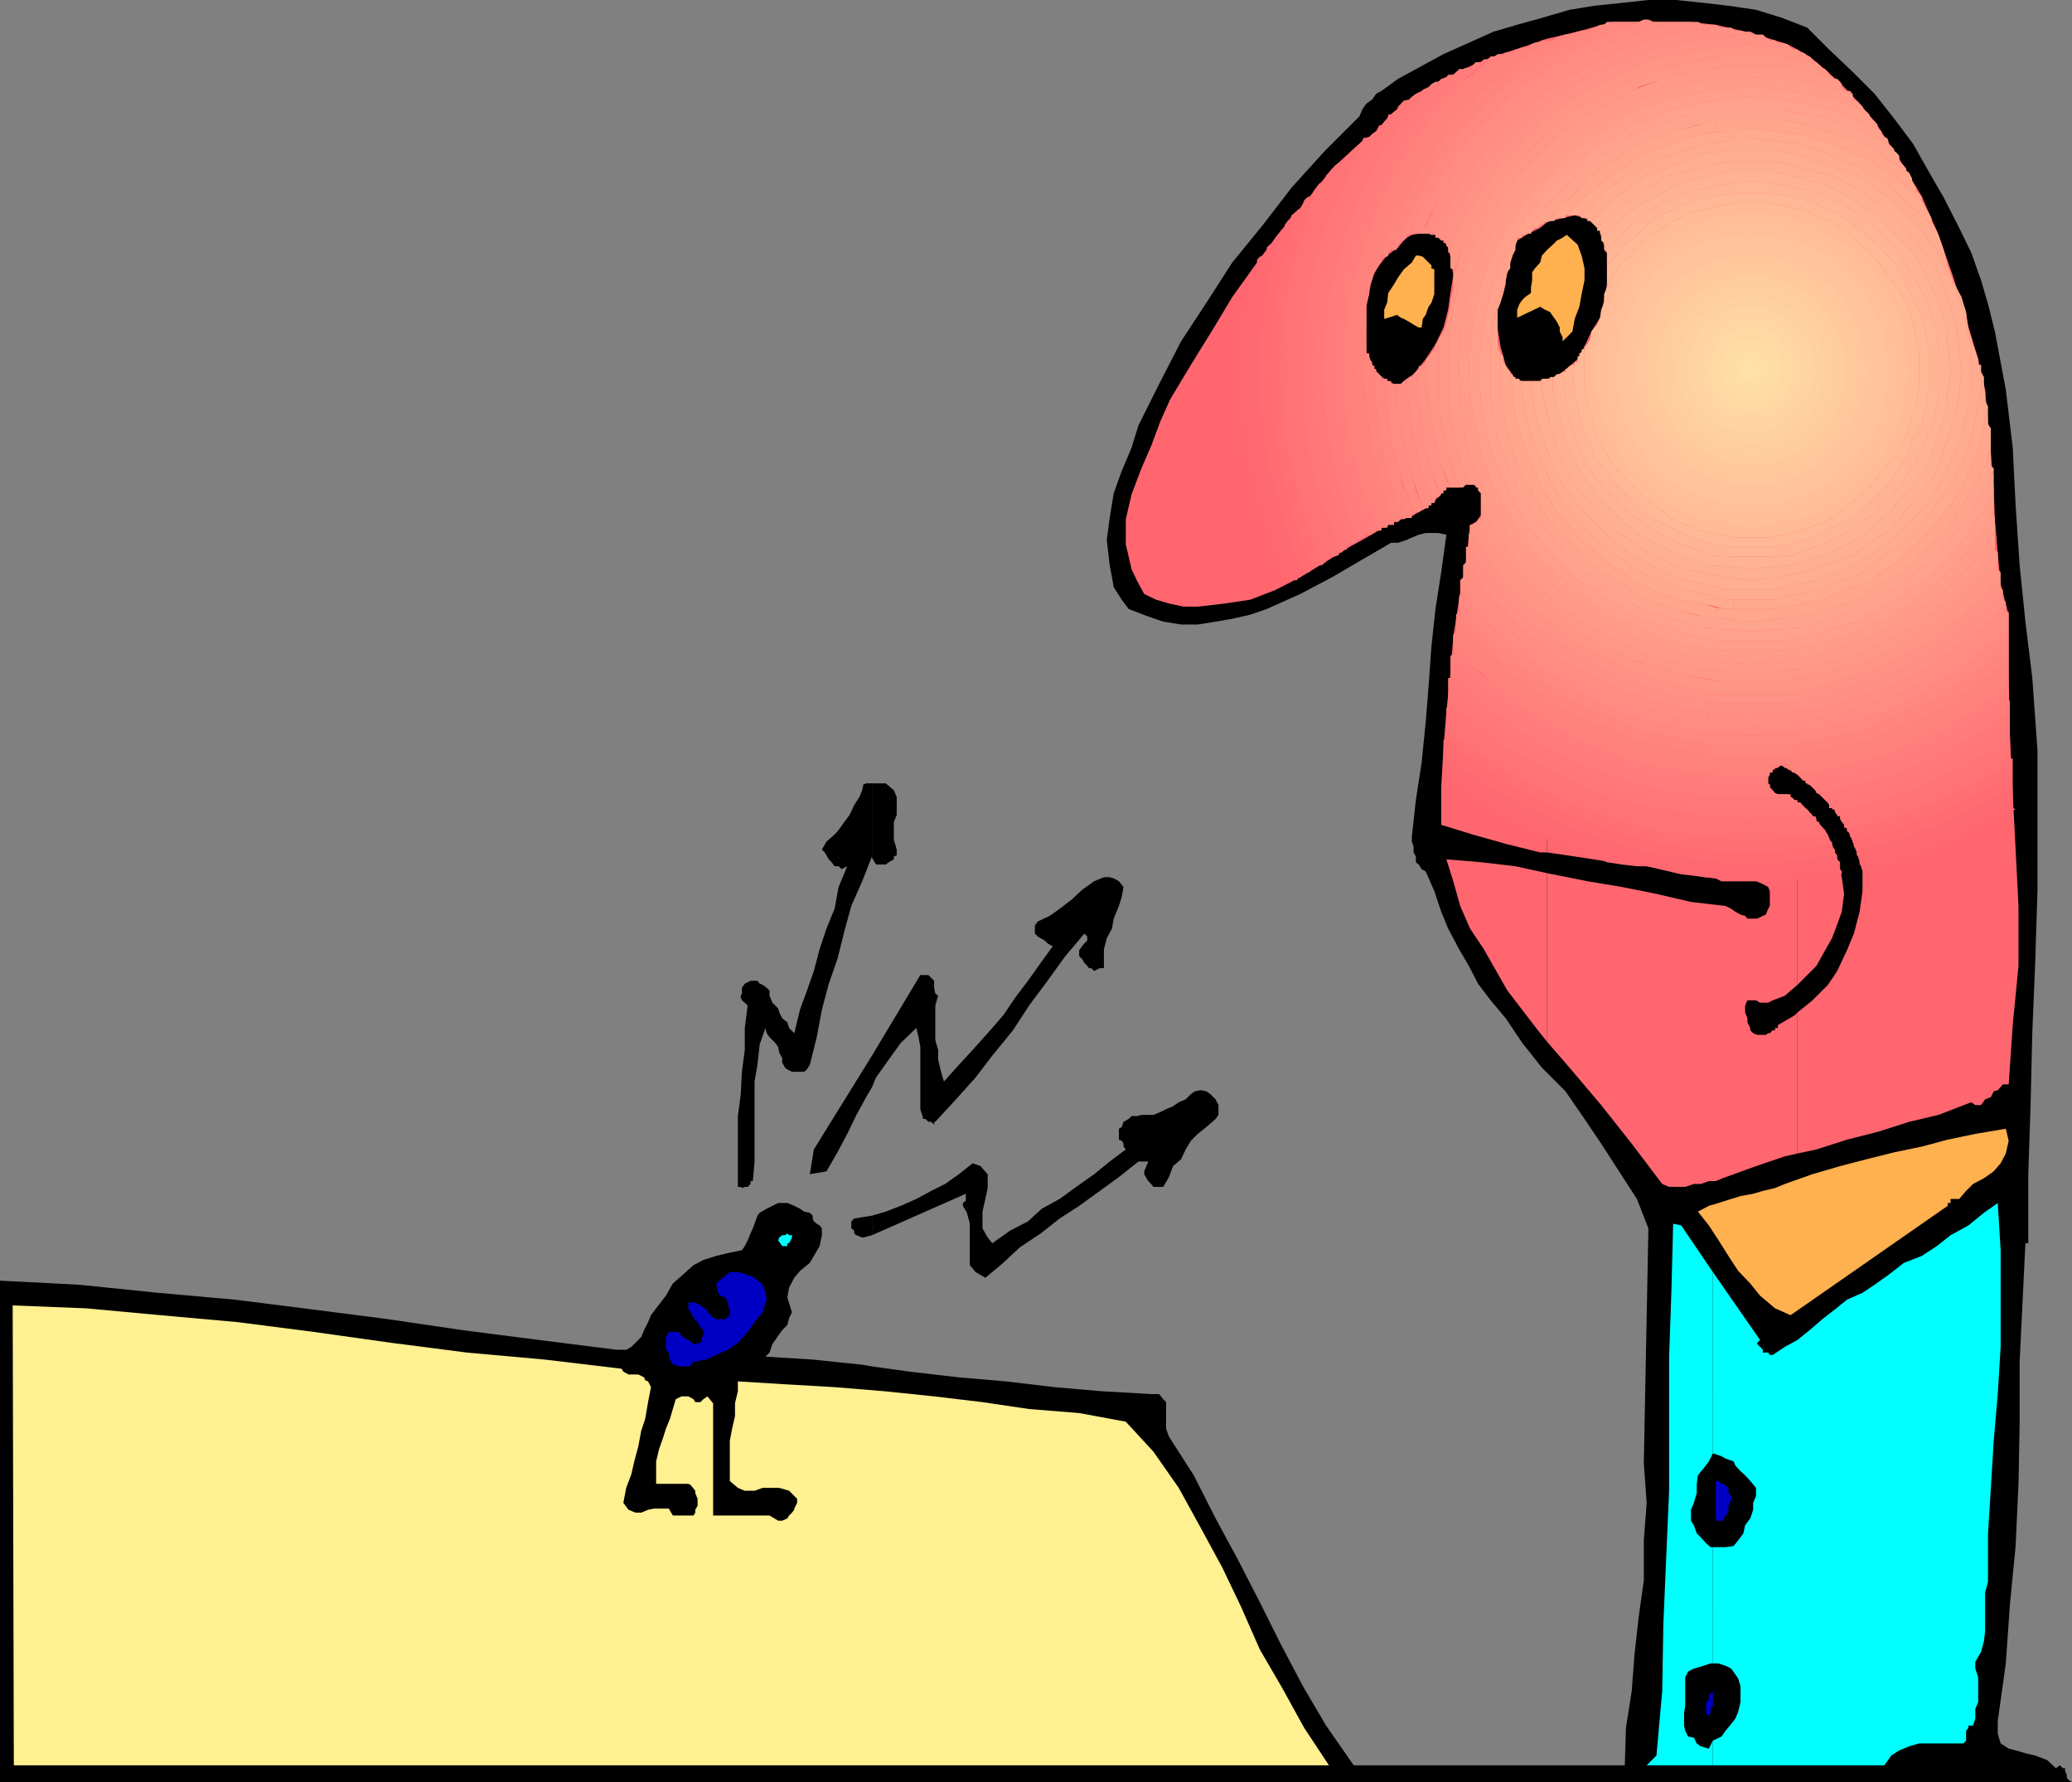<svg xmlns="http://www.w3.org/2000/svg" width="360" height="309.602"><rect width="100%" height="100%" fill="#808080" stroke="none"/><path d="M151.5 309.602H360l-.398-.2-.5-.5v-.5l-.301-.699v-.5h-.399l-.5-.5-.699.5-1.5-1.402-2.101-.801-1.7-.398-1.699-.5L349 303.8l-1.398-.899-.5-1.699V299l1.398-10 .703-10.098 1-10.3.5-10.801.2-10.399v-10.8l1-20.602h.5v-12l.398-12 .3-12.5.5-12.2.399-12.5v-24.5l-.898-12.5-1.2-9.8-1-9.797-.699-10.402-.5-10-1.203-10.098-1.898-10.101-1.2-4.801-1.199-4.098-1.703-4.8-2.098-4.301-2.699-5.301-2.601-4.5-2.7-4.801-3.3-4.398-3.399-4.301-3.8-3.801-4.102-3.898L314 4.8l-4.398-1.7-4.5-1.398L300.3 1 296 .5l-4.797-.5h-4.8L281.8.5 277 1l-4.297.703-4.8 1.399-4.301 1.199L259.5 5.5l-8.7 3.902-7.898 4.301-.699.5-1.203.899-1 .699-.898.5-.7 1-1 .699-.699 1-.5 1.203-6 6-5.8 6.399-5 6.5-5.301 6.5-4.5 7-4.399 6.699-3.8 7.402-3.602 7.2-1.2 3.898-1.699 4-1.402 3.902-.7 4.297-.5 3.8.5 4.403.403 2.098.297 1.699 1.402 2.203 1.2 1.598 3.101 1.199 2.899 1 3.101.5h2.899l3.101-.5 2.899-.5 3.101-.7 2.899-1 5.8-2.597 5.5-2.902 5.301-3.098 5-2.902h1.2l1.5-.5.898-.399 1.199-.5 1.203-.3h2.2l1.398.3-.899 6.5-1 6.399-.699 6.5-.5 7-.5 6.199-.703 7-1 6.5-.7 6.402v.801l.302.899v1l.398.699v1l.5.402.5.797.703.402 1.5 3.399 1.2 3.601 1.199 2.899 1.898 3.601 1.703 2.899 1.598 3.101 2.199 2.899 2.602 3.101 2.898 4.301 3.402 4.297 4.098 4.102 3.3 4.8 2.903 4.301 3.098 4.797 3.101 4.8 2 5.102-.8 40.801.5 6.899-.5 6.5v7l-.899 6.398-.703 6.3-.5 6.5-1 6.403-.2 6.5h-47.097l-4.8-6.902-4-6.801-3.903-7.398-3.598-7.2-3.8-7.402-3.899-7.2-3.8-7.5-4.301-6.698-.5-1.399v-4.601l-.5-.5-.7-.899H200l-8.7-.5-8.097-.703-8.402-1-8.2-.7-8.601-1-6.5-.898v72.2m0-72.2-1.7-.3-8.597-.899-8.203-.5.703-.703.5-1.5.5-.7.7-1 .5-.698.898-.899.3-1.203.5-1-.8-2.598.3-1.699L138 222l1-1.2 1.703-1.398.7-1.199 1-1.703.398-1.898v-1.2l-.399-.5-.5-.3-.5-.399-.199-.5v-.5l-.5-.5-1-.203-.703-.5-1-.5-1.2-.5h-1.597l-2 1-1.203.703-.398.5-.5 1.399-.301.8-.399.899-.5 1.199-.5 1-.5.703-2.402.5-2.098.5-2.199.7-1.703.898-1.898 1.699-1.7 1.5-1.199 2.102L114 227.3l-.898 1.199-.5 1.203-.7 1.399-.5 1.199-1.699 1.699-.902.5h-1.7l-13.5-1.7-13.199-1.698-12.902-1.899-13.2-1.703-13.5-1.7-13.398-1.198-13.699-1.399L0 222.5v87.102h151.5v-72.2"/><path d="m151.5 214.602 16.3-7.2v1.2l-.5.398v.5l.7 1.203.5 1.899v7.199l1 1.199 1.703 1 3.098-2.598 2.902-2.699 3.598-2.402 3.3-2.598 3.399-2.203 3.602-2.598 3.3-2.402 3.399-2.7h1.699l-.7 1.7v.5l.403.703.297.5.5.5.402.5h1.7l1-1.703.699-1.898 1.402-1.2.797-1.699.902-1.5 1.2-1.203 1.5-1.2 1.601-1.398.5-.699V192l-.5-1-.402-.398-.5-.5-.7-.5-1-.2-1 .2-.699.5L206 191l-1.2.5-1 .703-1.198.5-1 .5-1.2.5h-2.101l-.7.2h-1l-.5.5-.898.5-.3.898-.5.3V198l.5.203.3.5v.5l.399.5-2.801 2.098-2.7 2.199-3.101 2.203-2.898 2.098L181 210l-2.398 2.203-3.102 1.598-3.098 2.199-.8-1-.399-.7-.5-.898V210.5l.5-2.2.399-1.898V204l-.899-1-.3-.398-1.403-.5-2.398 1.898-2.399 1.703-2.402 1.2-2.598 1.398-2.703 1.199-2.598 1-2.402.703v3.399"/><path d="m151.5 211.203-3.098.5-.5.5v1.2l.5.398v.5l.399.3 1 .399H150l1.5-.398v-3.399m0-22.301.703-1.699 2.2-3.101 2.097-2.899 2.703-2.601.399 1.601.3 1.7v10.8l.5 1.7h.399l.5.5h.5l.5.5v-.5h.199l3.602-3.903 3.398-3.797 2.902-3.8L176 179l2.8-4.297 3.2-4.3 3.102-4.301 3.3-3.899.5.5v.7l-.5.5-.402.5-.5.699v1l.5.5.402.699.5.5.301.402h.399l.5.5 1-.5h.699v-3.3l.5-1.903.902-1.7.297-1.698.902-2.2.5-1.601.301-1.7-.8-1-.903-.5-.7-.199h-1l-1.698.7-2.102 1.5-1.7 1.601-2.198 1.7-1.7 1.199-2.101 1-.5.699v1.402l.5.5.5.297.699.402.5.5.902.5-2.101 2.899-2.2 3.101-2.199 2.899-2.101 3.101-2.7 3.098-2.601 2.902-2.398 2.598-2.602 2.902-.5-1.699-.5-2.101v-1.7l-.5-1.699v-6L163 173l-.5-.398-.2-1v-1.2l-1-1h-1.398l-8.402 14v5.5m0-5.5-10.098 16.301-.699 4.297 2.899-.5 1.898-3.297 1.703-3.203 1.598-3.297 1.699-3.101 1-1.7v-5.5m0-34.402.703 1.203h1.7l.5-.402.898-.5v-.5l.5-.2v-1l-.5-1.699v-3.101l.5-1.2V138.5l-.5-1.2-1.399-1.198H151.5V149"/><path d="M151.5 136.102h-1l-.5.199-.2 1-.5 1.199-.898 1.402-.8 1.7-.899 1.199-1 1.402L145 145l-1.398 1.203-.801 1.399.5.5.3.5.399.699.5.5.5.699h.703l.5.5 1-.5-1.5 3.602-.703 3.8-1.398 3.399-1.2 3.601-1 3.801-1.199 3.399-1.203 3.3-1 4.098-.898-.898-.301-1-.899-.7-.5-1-.199-.699-1-1-.5-1.203v-.898l-.5-.5-.703-.5-.5-.2-.398-.5h-1.2l-1 .5-.5.7v1l-.199.398v.3l.2.5.5.403.5.5-.5 3.899v3.8l-.5 3.801-.2 3.899-.5 3.8v12.301h.5l.2.2.5-.2h.5l.5-.5v-.5h.398l.3-3.402v-13.899l.5-2.902.399-3.598 1-2.8.203.898.5.703 1 1 .5.7.2 1 .5.898v.8l.5.899.398.3.8.403h2.102l.5-.402.5-.801 1.2-4.797.898-4.8 1.199-4.5 1.5-4.301 1.203-4.801 1.2-4.399 1.898-4.3 1.699-4.301V149v-12.898"/><path fill="#ff6670" d="m244.102 90 1.5-.5 2.101-1.2 2.2-1.898 1.398-1.699h2.402l1-.5h1.2l.898.5.5 1V89.5l-.5.703-.399.5-1 .5-.699 6.5-1.203 6.5-1 6.399-.5 6.5-.7 6.5-.5 6.199-.398 7v6.5l5.5 1.699 5.7 1.602 6 1.5h1.199V65.8l-1.2.402H264.5l-1.2-.402-1.698-2.399-.899-3.199-.5-3.101V53.8l1-2.899.7-3.601.898-2.899.8-2.601 1.899-1.2 2.102-1 1.199-1V6.704l-4.301 1.5-5 1.598-4.797 2-4.8 2.402-4.301 2.598-1.5 1.199v23.5l1.199-.7 1.199-.198h1.703l1.2.199 1.398 1 .8 1.199.399 1.602.5 3.199-.5 3.101-.398 2.899-.801 3.101-1.399 2.899-1.699 2.601L245.602 65l-1.5 1v24m0-24-.7.703h-1.199l-1-.5-.703-.402-.898-.801-.801-.898-.399-.7-.5-1.5-.5-.699v-7.902l.5-2.399.5-2.699 1.2-2.101 1.398-1.7L242.902 43l1-1.2.2-.3V18l-2.899 2.203-.203.399-.5 1-.898.199-.5 1-.7.5-.5.5-1 .199-.199.5-5.3 4.8-4.301 5.5-4.602 5.302-4.098 5.5-4.3 6-3.301 5.5-3.899 6.3-3.601 6-1.7 3.801L200 77.5l-1.7 3.902-1.698 4.5-1 4.301v4.399l.5 2.101.5 2.2 1 2.097 1.199 2.203 2.101 1 2.399.7 2.402.5h2.399l4.3-.5 4.801-.7 4.399-1.703 4.3-2.2 4.301-2.597L234.5 95l2.203-1.2 2.098-1.198L241 91.203l2.402-1 .7-.203V66"/><path fill="#ff6670" d="m268.8 181 3.903 4.5 5.5 6.5 5.297 6.703 5.3 7 1.2.5h2.8l1.5-.5h1.2l1.402-.5h1.2l1.199-.5 5.8-2.101 5-1.7 2.2-.5v-24.5l-.5.5-2.899 1.7v.5h-.5V179H308l-.5.5h-.297l-.402.3h-1.5l-.7-.3-.5-.5v-.398l-.5-1v-.7l-.398-1v-1.199l.399-.902h1.5l.699.402h1.402l.797-.402 2.102-.801 2.199-1.898v-31.7L310.6 138h-1.699l-.5-.2-.402-.5-.5-.5v-.5l-.297-.198v-1l.297-.899.5-.5.402-.3h.5l.5-.403h.2l2.699 1.602v-126l-1.7-.899-3.8-1.203-4.399-1.2-4.3-1-4.801-.5h-13.2l-5.3 1.5-5 1.2-1 .203v31.899l.5-.2 2.199-.5 2.102-.5 1.699.5 1 .5 1.699 1.7.203 1.199 1 2.601v5.5l-.5 2.7-.703 3.101-1.5 2.399-1.2 2.601-1.198 2.2-1.399 1.199-1.203 1-1.5.898-1.2.3v82.302l4.802.699 6.5 1 6 .699 6 1.402 6 .7 1 .5h6l1.199.5.902.5.297.699v2.601l-.297.5-.402 1-.5.2-1 .5h-1.7l-.398-.5-.8-.2-.903-.5-.7-.5-1-.5-6-.699-6-1.402-6-1.2-6-1-6-1.199-1-.199V181"/><path fill="#ff6670" d="m268.8 151.703-5.5-1.203-6-.7-6-.5 1.2 3.802 1.203 4.3 1.7 3.899 2.398 3.601 4.101 7.2 5.301 6.898 1.598 2v-29.297m43.499 48.699 3.302-.699 5.3-1.703 5.5-1.398 5.301-1.7 5.098-1.199 5.699-2.203.703.5h1l.7-1 1-.398.5-1 .699-.2.898-1h1l.703-10.3 1-10.301v-10.399l-1-19.601-.5-10.399-.203-10.3V106.8l-1.398-5.301-.5-5.5-.5-5.797-.2-5.5-.5-6-1-11-1.199-5.3-2.101-7-2.2-7.2-2.601-7.402-2.899-6.7L330 27.6l-4.297-6.5-2.601-3.1-2.7-2.898-2.8-2.602-3.2-2.7-2.101-1.198v126l2.601 2.199 2.2 2.199 2.601 2.8 1.7 3.2 1.199 3.102 1 3.3v3.399l-.5 3.601-1 3.801-1.2 2.899-1.699 3.601-1.601 2.399-2.7 2.699-2.601 2.101v24.5"/><path fill="#ff6670" d="m312.3 171.102 3.302-3.301 1.5-2.7L318.3 163l.902-2.398.797-2.2.402-3.101-.402-2.899-.797-3.101-.902-2.7-1.2-2.398-2.199-2.402-1.699-1.899-.902-.5v31.7"/><path fill="#ff6871" d="m216.8 48.203-.5 2.7-.698 4.3v4.598l-.5 4.3.5 4.801v4.301l.699 4.598.902 4.3 1 4.301 1.2 4.301 1.199 3.899 1.898 4.3.703 2.598.5-.5h.7v-.2h.5l-1.2-2.597-2.601-8-2.2-8.402-.699-4.301-.5-4.297-.5-4.3V59.8l.5-4.399.5-4.5.7-4.3.5-2.2-.5.2-.5.5v.5l-.2 1-.5.199-.5.5v.5l-.402.402m33.999 86.9 3.903 2.898 7.2 4.3 7.898 3.903 3.8 1.899L278 149.3l1.203.5 2.598.402 2.601.297h2l2.399.5 2.402.402 2.098.5 2.699.5 2.102.2 1 .5h9.8l4.301-.5 4.598-.2 2.199-.5v-.5l-.297-.402v-.797l-2.101.297-4.399.5-4.3.402H299.8l-4.3-.401-4.797-.5-4.3-.7-8.2-2.198L270 144.5l-7.2-3.398-7.398-4.801-4.601-3.301v2.102M323.602 151l2.8-.5 4.399-1.2 3.8-1.198 4.301-1.899 7.7-3.902 3.601-1.7-.5-.199V138.5l-3.8 2.602-7.7 3.398-7.902 3.102-7.2 1.699v.902l.5.297v.5"/><path fill="#ff6a72" d="m219.402 44.402-.5 2.2-.699 4.3-.5 4.5-.5 4.399v9.101l.5 4.301.5 4.297.7 4.3 2.199 8.403 2.601 8 1.2 2.598h.5v-.5h.5l.5-.5h.199l-1.2-2.098-2.601-8.203-2.2-8.098-.699-3.902-.5-4.297-.5-4.3V59.8l.5-4.399.5-4.3.7-4.301 1.898-6.2-.5.2-.398.5-.5.902-.5.297-.5.5v.402l-.2.5-.5.5M250.8 133l4.602 3.3 7.399 4.802L270 144.5l8.203 3.102 8.2 2.199 4.3.699 4.797.5 4.3.402h9.102l4.301-.402 4.399-.5 2.101-.297v-.402l-.5-.5v-.7l-1.601.2-4.399.5-4.3.5H299.8l-4.301-.5-4.297-.5-4.402-.7-8.098-2.199-7.703-3.101-7.398-3.399-7.2-4.3-5.601-4.301V133m72.302 16.3 7.199-1.698 7.902-3.102 7.7-3.398 3.8-2.602v-2.2l-4.8 3.102-7.2 3.399-8.101 3.101-7 1.7v1l.5.199v.5"/><path fill="#ff6d73" d="m222.5 40.602-1.898 6.199-.7 4.3-.5 4.301-.5 4.399v9.101l.5 4.301.5 4.297.7 3.902L222.8 89.5l2.601 8.203 1.2 2.098.5-.399h.5v-.5h.699l-1.2-2.199L224.403 89l-1.902-8.098-1.398-8.199-.5-8.601.5-8.7 1.398-8.101 1.902-7.7 1-3.101-.5.5-.5.402-.199.5-.5.5-.5.7v.5l-.402.5-.301.5M250.8 130.8l5.602 4.302 7.2 4.3 7.398 3.399 7.703 3.101 8.098 2.2 4.402.699 4.297.5 4.3.5h9.102l4.301-.5 4.399-.5 1.601-.2-.402-.5v-.5l-.5-.5v-.5l-5.5 1-8.7.5-8.601-.5-8.2-1.398-7.698-2-7.602-3.101-7.5-3.301-6.7-4.399-6.5-4.8h-.5v2.199m71.802 16.801 7-1.7 8.101-3.101 7.2-3.399 4.8-3.101v-2.098l-5.5 3.598-7.402 3.3-7.7 3.102-7.199 1.7v.3h.2v.899l.5.5"/><path fill="#ff6f74" d="m225.402 36.5-1 3.102L222.5 47.3l-1.398 8.101-.5 8.7.5 8.601 1.398 8.2L224.402 89l2.7 7.703 1.199 2.2v-.5h.5l.402-.2h.5L228.801 96l-2.399-7.398-2.199-7.7-1.402-8.199-.301-8.601.3-8.2 1.403-8.101 2.2-7.7 2.398-7.699-.5.7-.301.5-.398.5-.5.199-.5.5-.2.5-.5.902-.5.297m25.398 92.102h.5l6.5 4.8 6.7 4.399 7.5 3.3 7.602 3.102 7.699 2 8.199 1.399 8.602.5 8.699-.5 5.5-1v-.399h-.5v-.8h-.2V145l-4.8.402-8.7.5-8.101-.5-8.2-.902-7.698-2.2-7.899-2.898-6.703-3.3-7-4.102-6.5-4.598-.7-.902v1.703l-.5.399m71.102 17.3 7.2-1.699 7.699-3.101 7.402-3.301 5.5-3.598V132.5l-6.5 3.602-7.203 3.3-7.398 2.899-7.7 1.902v.297h.5v.902h.5v.5"/><path fill="#ff7275" d="m228.8 32.402-2.398 7.7-2.199 7.699-1.402 8.101-.301 8.2.3 8.601 1.403 8.2 2.2 7.699L228.8 96l.902 2.203.5-.5h.2v-.5h.5l.5-.5-1-1.203L228 88.3l-2.098-7.898-1.5-8.199-.199-8.101.2-8.2 1.5-7.699L228 40.602l2.402-7.5 2.7-5-.5.199-.7.5-.5 1-.5.199-.5.5-.199.902-1 .5-.402.5M251.3 126.5l.7.902 6.5 4.598 7 4.102 6.703 3.3 7.899 2.899 7.699 2.199 8.199.902 8.102.5 8.699-.5 4.8-.402-.5-.5v-.297h-.5v-.402l-.5-.5-3.8.5-8.2.402-8.101-.402-7.7-1.5-7.698-1.7-7.399-2.601-7-3.398-6.703-4.301-6-4.301-2.2-2.2v2.7m69.602 17.703 7.7-1.902 7.398-2.899 7.203-3.3 6.5-3.602v-.7h-.5v-1.5H349l-6.5 4.302-6.898 3.398-7.5 2.602-7.7 1.699-.402.5.402.5v.5h.5v.402"/><path fill="#ff7476" d="m233.102 28.102-2.7 5-2.402 7.5-2.098 7.601-1.5 7.7-.199 8.199.2 8.101 1.5 8.2L228 88.3l2.402 7.199 1 1.203h.5l.5-.203h.2V96l-.2-1.398-2.699-7.2-2.101-7.199-1-8-.2-8.101.2-7.7 1-7.699 2.101-7.902 2.7-6.7 3.3-7 1.7-3.101h-.5l-.2.5-.5.5-.5.402-.5.5-.402.301-.301.399-.5.5-.398.5-.5.5M251.3 123.8l2.2 2.2 6 4.3 6.703 4.302 7 3.398 7.399 2.602 7.699 1.699 7.699 1.5 8.102.402 8.199-.402 3.8-.5v-.5h-.5v-.5l-.199-.5h-.5v-.2l-2.601.2-8.2.5-7.699-.5-7.601-1.2-8-1.601-6.7-2.7-6.898-3.3-6.5-3.898-6-4.801-3.101-2.598v.899l-.301.5v.699M320 142.8l.402-.5 7.7-1.698 7.5-2.602 6.898-3.398 6.5-4.301h.203v-2.598L348 129.102 341.602 133l-7 3.3-7.2 2.7-7.402 1.602-1.2.5.403.5v.199h.5v.5l.297.5"/><path fill="#ff7778" d="m237.402 24-1.699 3.102-3.3 7-2.7 6.699-2.101 7.902-1 7.7-.2 7.699.2 8.101 1 8 2.101 7.2 2.7 7.199.199 1.398h.5l.5-.5H234V95h.5l-.5-1.2-2.598-6.898-1.699-7.199-1.402-7.902-.301-7.7.3-7.699L229.704 49l1.7-7.2L234 34.3l2.902-6.198 4.098-6.5L243.402 18l-.5.5-.199.5-.5.402-.5.5h-.5v.301l-.203.399-.5.5-.5.699-.398.5-.5.5-.7.5-.5.5-.5.199m14.2 97.703 3.101 2.598 6 4.8 6.5 3.899 6.899 3.3 6.699 2.7 8 1.602 7.601 1.199 7.7.5 8.199-.5 2.601-.2-.5-.5-.402-.5-.297-.199-.5-.5-1.402.5-7.7.2-7.699-.2L289 139l-7.2-1.7-7.398-2.698-6.5-3.301-6.3-3.899-6.2-4.3-3.8-3.602v2.203m67.198 19.399 1.2-.5 7.402-1.602 7.2-2.7 7-3.3 6.398-3.898 1.203-1.399V125.5l-2.601 1.902-5.801 3.899-6.899 3.3-7 2.7-7.199 1.699-2.101.402.199.5v.5h.5v.2h.5v.5"/><path fill="#ff7979" d="M243.402 18 241 21.602l-4.098 6.5L234 34.3l-2.598 7.5-1.699 7.2-1.402 7.402-.301 7.7.3 7.699 1.403 7.902 1.7 7.2L234 93.8l.5 1.199v-.398h.703V94.3h.5v-.899l-2.601-7-1.7-7.199-1.199-7.402-.5-7.7.5-7.199 1.2-7.902 1.699-6.797 2.601-6.902 3.098-6.5 3.902-6.5L247 16.8l1.703-2.2-.5.5-1 .5-.203.2-1 .5-.7.5-.5.5-.898.199-.5.5m8.2 101.501 3.8 3.602 6.2 4.3 6.3 3.899 6.5 3.3 7.399 2.7L289 139l7.402 1.402 7.7.2 7.699-.2 1.402-.5-.402-.5h-.5V139h-.5l-.5-.5h-14.399L289 137.3l-6.7-1.698-7-2.602-6.5-3.2-6.398-3.8-5.601-4.297-4.801-4.3v.398h-.398v1.699m66 19.902 2.101-.402 7.2-1.7 7-2.698 6.898-3.301 5.8-3.899 2.602-1.902v-1.898l-3.3 2.398-6 3.8-6.5 3.2-7 2.602-7.2 1.699-3.601.5.5.199 1 1 .5.402"/><path fill="#ff7c7a" d="m315.602 137.8 3.601-.5 7.2-1.698 7-2.602 6.5-3.2 6-3.8 3.3-2.398v-1.899H349v-.3l-4.098 2.898-6 3.902-6.5 3.098-6.199 2.402-7.402 1.899-4.801.699h.402l1 1 .2.5M252.8 118.102l4 3.601 5.602 4.297 6.399 3.8 6.5 3.2 7 2.602L289 137.3l7.902 1.199h14.2v-.5h-2.2l-.5-.2-.402-.5-.5-.5h-3.398l-7.2-.5-7.402-.698-7-1.899-6.2-2.402-6.5-3.098-6.198-3.902-5.602-3.8-5-4.797-.2-.3v2.699m0-2.7L252 115v2.402l.8.7v-2.7m0-102.199L253 13l.5-1-.5.5-.2.203v.5"/><path fill="#ff7c7a" d="m252.8 12.703-.3.297h-.898l-.301.402-.899.301-.5.5h-.5l-.699.399L247 16.8l-4.297 5.5-3.902 6.5-3.098 6.5-2.601 6.902-1.7 6.797-1.199 7.902-.5 7.2.5 7.699 1.2 7.402 1.699 7.2 2.601 7v.398h.5l.5-.399h.2l.5-.5v-.3l-2.602-6.7-1.7-7.199-1.199-6.902-.5-7.7.5-7.199 1.2-7.5L234.8 42.5l2.601-6.297 3.098-6.402 3.402-6L248.203 18l4.598-4.797v-.5"/><path fill="#ff7e7b" d="m314 136.3 4.8-.698 7.403-1.899 6.2-2.402 6.5-3.098 6-3.902 4.097-2.899v-2.101l-5.297 3.8-5.5 3.399-6.5 3.102-6.5 2.398-6.902 1.703-6 .899.5.5.402.5h.5v.5H314v.199m-59.098-18.699L258 120.5l5.602 3.8 6.199 3.903 6.5 3.098 6.199 2.402 7 1.899 7.402.699 7.2.5h3.398v-.5h-.297v-1.2h-3.101l-7.2-.5-6.902-.898-7-1.703-6.5-2.398-6-3.102-6-3.398-5-4.301-4.598-3.801v2.602m0-2.602-.699-.5-1.703-2.2v1.2l-.5.5v1l1 .703 1.902 1.899V115m0-101.598 3.598-3.101h-.7l-.5.5h-.898l-1 1h-.5v1.601"/><path fill="#ff7e7b" d="M254.902 11.8h-.199l-.5.2h-.703l-.5 1-4.797 5-4.3 5.8-3.403 6-3.098 6.403-2.601 6.297-1.7 6.902-1.199 7.5-.5 7.2.5 7.699 1.2 6.902 1.699 7.2 2.601 6.699v.3h1v-.3h.399l.3-.399v-.5l-2.398-6.5-1.902-6.5-1.2-7.203V56.902l1.2-7L236.703 43l2.399-6.5 2.601-6 3.899-6 3.8-5.098 4.801-5.199.7-.8V11.8"/><path fill="#ff817c" d="m312.3 134.602 6-.899 6.903-1.703 6.5-2.398 6.5-3.102 5.5-3.398L349 119.3v-2.2l-1 .301-5.2 4-5.597 3.399-6 2.902-6.402 2.598-6.5 1.699-7 1h-1.7l.5.402h.5v.301h.7v.5h.5l.5.399m-54.699-17.499 1.898 1.699 5 4.3 6 3.399 6 3.102L283 132l7 1.703 6.902.899 7.2.5h3.101l.297-.5v-.399h.5v-.5h.402v-.3h.5V133l-4.8.402-6.899-.402-6.8-1-6.403-1.7-6.5-2.597-6-2.902-5.5-3.399-5.797-4-2.601-2.402v2.102"/><path fill="#ff817c" d="m257.602 115-2.2-2-2.902-2.797v2.098l1.703 2.199 3.399 2.602V115m0-101.598 2.601-2.601 3.399-2.2h-.301l-.899.5h-.8l-.399.301h-1l-.5.399H259l-.5.5-.898 1v2.101m0-2.102-3.399 2.903-4.8 5.2-3.801 5.097-3.899 6-2.601 6-2.399 6.5-1.902 6.902-1.2 7V71.5l1.2 7.203 1.902 6.5 2.399 6.5v.5H240v-.5h1l-.5-.5-2.098-6.5-1.699-6.5-1-6.703-.5-7.398.5-7 1-6.7 1.7-6.5 2.097-6.5 2.902-6 3.598-5.5 3.8-5.699 6.802-6.8V11.3"/><path fill="#ff837d" d="m260.203 117.402 5.797 4 5.5 3.399 6 2.902 6.5 2.598 6.402 1.699 6.801 1 6.899.402 4.8-.402h2.399l7-1 6.5-1.7 6.402-2.597 6-2.902 5.598-3.399 5.199-4 1-.3V114.5l-1.898 1.703L342 120l-5.5 3.602-6.2 2.398-6 2.602-6.5 1.199-6.698 1.5-7 .5-6.899-.5-6.5-1.5-6.3-1.2L278 126l-5.797-2.398-5.5-3.602-5.101-3.797-1.399-1.203v2.402m0-2.402-3.402-3.2-3.801-4.3v2.203l-.5.5 2.902 2.797 4.801 4.402V115m0-101.297 1.399-1.203 5.101-3.898L269.801 7h-1.899l-.3.402h-.899l-.703.301-.5.5h-1l-.898.399-3.399 2.199v2.902m0-2.903-9.402 9.403-3.801 5.7-3.598 5.5-2.902 6-2.098 6.5-1.699 6.5-1 6.699-.5 7 .5 7.398 1 6.703 1.7 6.5 2.097 6.5.5.5.203-.5h1v-.5h.5l-.5-.5-2.203-6-1.598-6.402-1-6.801-.5-6.898.5-6.5V52.8l.5-1.7v-1.199l.5-1.199.399-1.402.8-1.2.399-1.699 2.203-6.5 3.098-5.5 3.402-5.8 3.797-5 4.3-4.801 3.403-3.098V10.8"/><path fill="#ff867e" d="m253 107.5 3.8 4.3 4.802 4.403 5.101 3.797 5.5 3.602L278 126l6.402 2.602 6.301 1.199 6.5 1.5 6.899.5 7-.5 6.699-1.5 6.5-1.2 6-2.601 6.199-2.398L342 120l5.102-3.797L349 114.5v-2.7l-3.098 3.2-5.101 3.3-5.2 3.403-6 2.598-5.8 2.699-6.2 1.203-6.5 1.399h-13.5l-6.398-1.399-6.5-1.203-6-2.7-5.5-2.597-5.601-3.402L262.8 115l-4.8-4.398-4.297-4.801-.203-.399v.899l-.5.5v.699M241.703 89l.5 1.203.5.5h.2l.5-.5h.5l.5-.203h-.5l-2.2-6v-.2V89m0-5.2L240 77.5l-.898-6.5-.301-6.898v-.5l-.399-.2v-.5l-.5-.5v-1h-.5v-3.8l-.5 6.5.5 6.898 1 6.8L240 84.204 241.703 89v-5.2m0-40.398h.5l1.7-4.8 3.097-5.5 2.902-5.5 3.801-4.801L258 18l4.8-4.297 4.802-3.902L273.203 7 278 4.3l-1 .5-1.2.5h-1l-.698.2-1.399.5H272l-1.5.5-.7.5-3.097 1.602-5.101 3.898-4.801 4.3-4.301 4.802-3.797 5-3.402 5.8-3.098 5.5-.5 1.2v4.3m0-4.3-1.703 5.3-.398 1.7.398-.5v-.5l.5-.5h.5l.203-.2v-.5l.5-.5v-4.3"/><path fill="#ff8880" d="m253.5 105.402.203.399 4.297 4.8 4.8 4.399 4.802 3.3 5.601 3.403 5.5 2.598 6 2.699 6.5 1.203 6.399 1.399h13.5l6.5-1.399L323.8 127l5.8-2.7 6-2.597 5.2-3.402 5.101-3.301 3.098-3.2v-2.097L344.703 113l-4.8 4.102-5.301 2.898-5.5 3.102-6 2.199-6 1.199-6.5.902-6.5.301-6.5-.3-6-.903-6.399-1.2-5.601-2.198-5.5-3.102-5.301-2.898-5.2-4.102-4.101-3.797-4.297-4.601-1.5-1.899v.5l-.203.5v1.7M243.602 89.5l.3.5h1.399v-.5h.3V89l-2-5.2v5.7"/><path fill="#ff8880" d="m243.602 83.8-.2-.8-1.699-6-.703-6.398V65.8h-1v-.3l-.398-.5-.5-.398v-.5h-.301l.3 6.898.899 6.5 1.703 6.5 1.899 5.5v-5.7m0-42h.3l.5-.5v-.5h.899l.3-1.198 2.602-5.5 3.399-5.301 3.601-5 4.297-4.399 4.102-4.3L268.8 11.8l5.3-3.598 5.5-2.703 5.102-1.7h-5.5l-.5.5H278L273.203 7l-5.601 2.8-4.801 3.903L258 18l-4.297 4.8-3.8 4.802-2.903 5.5-3.098 5.5-.3.5V41.8"/><path fill="#ff8880" d="m243.602 39.102-1.399 4.3h.5V43h.2v-.5l.5-.297v-.402h.199v-2.7"/><path fill="#ff8b81" d="m253.703 102.703 1.5 1.899 4.297 4.601 4.102 3.797 5.199 4.102 5.3 2.898 5.5 3.102 5.602 2.199 6.399 1.199 6 .902 6.5.301 6.5-.3 6.5-.903 6-1.2 6-2.198 5.5-3.102 5.3-2.898 4.801-4.102 4.297-3.297V107l-1 1-4.297 3.8-4.8 3.403-5 3.598-5.801 2.601-5.5 1.7-6 1.699-6 .699-6.5.5-6-.5-6.5-.7-5.5-1.698-6-1.7-5.301-2.601-5-3.598-4.801-3.402-4.297-3.801-4.3-4.297-2.2-3.402-.5.5v1.902M246 89h.5l.5-.398h.203V88.3L246 85.203V89m0-3.797-.7-2.601-1.398-6-1.199-6v-3.899h-1v-.5H241v-.402 4.8l.703 6.399 1.7 6 2.199 6v.5L246 89v-3.797m0-44.601h1.203v-.5l2.7-5.301 3.097-5L256.402 25l4.301-4.398L265 16.8l4.8-3.8 5-3.2 5.302-2.398 6-2.101 5.5-1.5H287.3l-.899-.399h-.8l-.899.399-5.101 1.699-5.5 2.703-5.301 3.598-5.2 3.3-4.101 4.301-4.297 4.399-3.601 5-3.399 5.3L246 38.403v2.2m0-2.201-.398 1.2-.301 1.199.3-.2H246v-2.199"/><path fill="#ff8d82" d="M248.203 88.3v-.5h.5v-.398h.5l-1-2.402v3.3m0-3.3L247 82.102l-1.398-6-.801-5.5-.399-4.801v.402h-.5l-.5.5h-.699v3.899l1.2 6 1.398 6 1.902 5.699v.3l.5-.3h.5V85m0-44.398.5.199h.5l2.399-5 3.101-5.301L258 26.203l3.902-4.402L266.203 18l4.297-3.398 5.3-2.801 5-2.7L286.403 7l5.7-1.5 4.8-.5v-.7H296l-1-.5h-3.398l-5.5 1.5-6 2.102-5.301 2.399-5 3.199L265 16.8l-4.297 3.802-4.3 4.398L253 29.8l-3.098 5-1.699 3.602v2.2"/><path fill="#ff8d82" d="m248.203 38.402-1 1.7v.5h1v-2.2m48.699 87.098h1.2l6 .5 6.5-.5 6-.7 6-1.698 5.5-1.7 5.8-2.601 5-3.598 4.801-3.402L348 108l1-1v-.7h-.5v-1.398l-1.898 1.899-4.102 3.8-4.797 3.399-4.8 3.102-5 2.398-5.801 1.902-6 1.7-5.5.699-6.5.5-6-.5h-1.2v1.699"/><path fill="#ff8d82" d="m296.902 123.8-4.8-.698-5.7-1.7-5.601-1.902-5-2.398L270.5 114l-4.297-3.398-4.3-3.801L258 102.5l-3.297-4.797-.5.5v2.098l2.2 3.402 4.3 4.297 4.297 3.8 4.8 3.403 5 3.598 5.302 2.601 6 1.7 5.5 1.699 5.3.699v-1.7m0-118.8 1.2-.2h1l-1-.5h-1.2V5"/><path fill="#ff9083" d="M249.602 86.402h.3l.5-.5-.8-1.699v2.2"/><path fill="#ff9083" d="m249.602 84.203-.899-2.402-1.5-5.7-.703-6-.5-5.5-.398.399-.301.5h-.5v.3h-.399l.399 4.802.8 5.5 1.399 6 2.203 5.3.2-.5v-.5h.199v-2.199m0-42.903h.3l.5.5h.399L253 36.5l2.902-4.598 3.598-4.8 3.8-3.801 3.903-3.899L272 15.801 276.5 13l5.3-2.2 5-2.198 5.802-1.2 4.3-.699V5l-4.8.5-5.7 1.5-5.601 2.102-5 2.699-5.301 2.8L266.203 18l-4.3 3.8L258 26.204l-3.297 4.297-3.101 5.3-2 4v1.5m0-1.501-.399 1h.2v.5h.199v-1.5m47.3 84h1.2l6 .5 6.5-.5 5.5-.698 6-1.7 5.8-1.902 5-2.398 4.801-3.102 4.797-3.398 4.102-3.801 1.898-1.899v-.3l-.5-.399V102.5l-2.598 2.902-4.3 3.801-4.301 3.098-4.598 2.902-5.3 2.598-5.5 1.699-5.301 1.902-6 .801h-12l-1.2-.3v1.898m0-1.899-4.3-.5-5.801-1.902-5-1.7-5.301-2.597-4.5-2.902-4.797-3.098-3.902-3.8L259.5 101l-3.598-4.297-.699-1.703h-.5v2.703L258 102.5l3.902 4.3 4.301 3.802L270.5 114l5.3 3.102 5 2.398 5.602 1.902 5.7 1.7 4.8.699v-1.899"/><path fill="#ff9083" d="m296.902 6.703 1.2-.203 6-.5h2.199-1.2l-1-.5h-.898l-.8-.2h-.903l-.7-.5h-2.698l-1.2.2v1.703"/><path fill="#ff9284" d="M251.3 84.703h.7l-.7-1.402zm0 0"/><path fill="#ff9284" d="m251.3 83.3-.898-2.398-1.199-5.101-1-5.7-.5-6 .5-2.199-.5.5v.5l-.5.5H247v.2h-.5v.5l-.5.5.5 5.5.703 6 1.5 5.699 1.7 4.101v-.199h.398v-.5h.5v-1.902m-.001-40.598.302.297v.902l.898-1.699 2.203-4.8 3.098-4.801 2.902-4.301L264.5 24.5l3.902-3.898 4.301-3.102 4.797-2.898 4.8-2.102 5-2.2 5.5-1.198 4.102-.7V6.703l-4.3.7-5.801 1.199-5 2.199L276.5 13l-4.5 2.8-4.797 3.602-3.902 3.899-3.801 3.8-3.598 4.801L253 36.5l-1.7 3.8v2.403m0-2.403-.5 1.5v.403h.5v.5-2.402m45.602 81.601 1.2.301h12l6-.8 5.3-1.903 5.5-1.7 5.301-2.597 4.598-2.902 4.3-3.098 4.301-3.8L348 102.5l-.398-.5v-1.7l-3.399 3.903-3.8 3.297-4.403 3.602-4.797 2.398-5 2.703-5.3 1.598-5.301 1.699-5.5 1h-11.5l-1.7-.297v1.7"/><path fill="#ff9284" d="m296.902 120.203-4.101-.703-5.5-1.7-5-1.597-4.801-2.703-4.797-2.398-4.3-3.602-3.903-3.297-3.797-3.902L257.801 96l-2.399-3.797v.399l-.199.3V95l.7 1.703L259.5 101l3.8 4.402 3.903 3.801 4.797 3.098 4.5 2.902 5.3 2.598 5 1.699 5.802 1.902 4.3.5v-1.699m0-111.801 1.7-.199 5.5-.5 6 .5 1.699.399-.7-.399-.5-.5-1-.3h-.699l-.5-.403h-.902l-.7-.5-.5-.5h-2.198l-6 .5-1.2.203v1.7"/><path fill="#ff9585" d="M252.5 84.703h1.203l-1.203-2.902Zm0-2.903-.5-1.398-1.2-5-.898-5.8V59v.3l-.5.5v.403l-.199.5-.5.5v.2l-.5.5-.5 2.199.5 6 1 5.699 1.2 5.101L252 84.703h.5v-2.902m0-34.301 1.703-4.5 2.2-4.598 2.597-4.8 3.402-3.801L266 25.902l3.8-3.601L273.603 19l4.601-2.7L283 14.204 288.3 12l5-1.2 3.602-.698v-1.7l-4.101.7-5.5 1.199-5 2.199-4.801 2.102-4.797 2.898-4.3 3.102L264.5 24.5l-3.797 3.8-2.902 4.302-3.098 4.8L252.5 42v5.5m0-5.5v.203l-.898 1.7H252v2.699l.5.199v1V42m44.402 78.203 1.7.297h11.5l5.5-1 5.3-1.7 5.301-1.597 5-2.703 4.797-2.398 4.402-3.602 3.801-3.297 3.399-3.902v-.899l-.5-.5v-1.199l-.7 1.2-3.601 3.8-3.899 3.598-4.3 2.902-4.301 3.098-4.598 2.199-5.3 1.703-5 1.2-5.801.898-5.5.5-5.5-.5-1.7-.2v2.102m0-2.101-3.601-.7-5-1.199L283 114.5l-4.797-2.2-4.601-3.097-3.801-2.902-3.801-3.598-3.598-3.8L259 94.601l-2.2-3.899h-.398l-.5.5h-.5v1L257.801 96l2.902 4.3 3.797 3.903 3.902 3.297 4.301 3.602 4.797 2.398 4.8 2.703 5 1.598 5.5 1.699 4.102.703v-2.101m0-108 1.7-.301h11l5.8 1h.2-.2l-1-1H314l-.297-.399-.5-.3h-.402l-.5-.5h-.5l-1.7-.399-6-.5-5.5.5-1.699.2v1.699"/><path fill="#ff9786" d="m284.703 115 3.598 1.203 5 1.2 5.3.898 5.5.5 5.5-.5 5.801-.899 5-1.199 5.301-1.703 4.598-2.2 4.3-3.097 4.301-2.902 3.899-3.598 3.601-3.8.7-1.2V96l-.5-.5V95l-1.7 2.703-3.3 3.797-3.899 3.402-3.8 3.098-4.301 2.602-4.801 2.199L320 114.5l-5.098 1.203-5.3.899-5.5.5-5-.5-5.301-.899-5-1.203-4.098-1.5v2m0-2-.703-.2-4.797-2.198-4.402-2.602-4.301-3.098-3.297-3.402-3.601-3.797-2.899-3.902L258 89.5l-.7-1.7v2.403h-.5v.5l2.2 3.899 3.402 4.3 3.598 3.801 3.8 3.598 3.802 2.902 4.601 3.098L283 114.5l1.703.5v-2m0-97.898 4.098-1.399 5-1.203 5.3-.7h10.5l5.301.7 3.899 1.203-.5-.3-.5-.403-.2-.5-.5-.5-.5-.2-1-1h-.199l-5.8-1h-11l-5.301 1-5 1.2-3.598 1.402v1.7m0-1.7-1.703.801-4.797 2.098L273.602 19l-3.801 3.3L266 25.903l-3.598 3.899L259 33.6l-2.598 4.801L254.203 43l-1.703 4.8v2.602l-.5 1.7V53.3l-.398 1.402-.301 1.7-.5 1.199-.899 1.398v10.602l.899 5.8 1.199 5 1.703 4.301h.5l.5-.5h.7l-1.7-4-1.203-5.3-.898-5.301V59l.898-5.2 1.203-5.097 1.7-4.8L258 39.101l2.703-4.301 2.899-4.301 3.601-3.398L270.5 23.8l4.3-3.2 4.404-2.6L284 15.602l.703-.5v-1.7"/><path fill="#ff9a88" d="m318.8 13.703-3.898-1.203-5.3-.7h-10.5l-5.301.7-5 1.203L284 15.602 279.203 18l-4.402 2.602L270.5 23.8l-3.297 3.3-3.601 3.399-2.899 4.3L258 39.103l-2.598 4.8-1.699 4.801-1.203 5.098-.898 5.199v10.602l.898 5.3 1.203 5.301 1.7 4h1v.5h.398v.5l.5.5v2.098L258 89.5l2.703 4.3 2.899 3.903 3.601 3.797 3.297 3.402 4.3 3.098 4.403 2.602L284 112.8l4.8 1.699 5 1.203 5.302.899 5 .5 5.5-.5 5.3-.899L320 114.5l4.8-1.7 4.802-2.198 4.3-2.602 3.801-3.098 3.899-3.402 3.3-3.797 1.7-2.703v-2.398h-.2l-2.699 4.101-3.3 3.598-3.602 3.402-4.399 2.598-3.8 2.699-4.801 2.102-4.598 1.699-4.8 1.199-5 1-5.301.203-5-.203-5.301-1-4.801-1.2-4.598-1.698-4.3-2.102-4.301-2.7-3.801-2.597-3.598-3.402L265 96.703l-3.098-4.101-2.402-4L257.3 84l-1.898-4.797-1.199-4.8-.5-5-.203-5.301.203-5.102.5-5.2 1.2-4.8 1.898-4.598 2.199-4.3 2.402-4.301L265 31.902l3.402-3.601L272 25l3.8-3.2 4.302-2.398 4.3-2.101L289 15.6l4.8-1.398 5.302-.5 5-.3 5.3.3 5 .5 4.801 1.399 2.7.699-.5-.5h-.5l-.5-.2-.403-.5v-.5l-.297-.398-.5-.5h-.402"/><path fill="#ff9c89" d="m321.902 16.3-2.699-.698-4.8-1.399-5-.5-5.301-.3-5 .3-5.301.5L289 15.602l-4.598 1.699-4.3 2.101-4.301 2.399L272 25l-3.598 3.3L265 31.903l-3.098 3.899-2.402 4.3-2.2 4.301L255.403 49l-1.199 4.8-.5 5.2-.203 5.102.203 5.3.5 5 1.2 4.801L257.3 84l2.199 4.602 2.402 4L265 96.703l3.402 3.598 3.598 3.402 3.8 2.598 4.302 2.699 4.3 2.102L289 112.8l4.8 1.199 5.302 1 5 .203 5.3-.203 5-1 4.801-1.2 4.598-1.698 4.8-2.102 3.801-2.7 4.399-2.597 3.601-3.402 3.301-3.598 2.7-4.101h.199V90l-.2-.5V89l-1.5 2.703L342 95.5l-3.098 3.402-3.3 3.098-3.899 2.902-3.8 2.598-4.301 1.703-4.801 1.899L314 112.3l-4.598.699h-10.101l-5-.7-4.801-1.198-4.297-1.899-4.402-1.703-3.801-2.598-3.797-2.902-3.402-3.098-3.598-3.402-2.601-3.797-2.399-3.902L259 83.5l-1.7-4.797-.898-4.8-1-4.5-.199-5.301.2-4.801 1-5.098.898-4.8L259 45.101l2.203-4.301 2.399-3.8 2.601-3.898 3.598-3.301 3.402-3.598L277 23.801l3.8-2.7L285.204 19l4.297-1.7 4.8-1 5-.698 4.802-.5 5.3.5L314 16.3l4.8 1 4.803 1.7.699.402-.5-.402-.2-.5-1-1-.5-.2-.199-.5v-.5"/><path fill="#ff9f8a" d="m324.3 19.402-.698-.402-4.801-1.7-4.801-1-4.598-.698-5.3-.5-4.801.5-5 .699-4.801 1L285.203 19l-4.402 2.102L277 23.8l-3.797 2.402-3.402 3.598-3.598 3.3-2.601 3.9-2.399 3.8L259 45.103l-1.7 4.3-.898 4.801-1 5.098-.199 4.8.2 5.301 1 4.5.898 4.801L259 83.5l2.203 4.3 2.399 3.903 2.601 3.797 3.598 3.402 3.402 3.098 3.797 2.902 3.8 2.598 4.403 1.703 4.297 1.899 4.8 1.199 5 .699h10.102l4.598-.7 4.8-1.198 4.802-1.899 4.3-1.703 3.801-2.598 3.899-2.902 3.3-3.098L342 95.5l2.902-3.797 1.5-2.703v-3.297l-.5 1.2-2.699 3.8-2.402 3.598-3.098 3.402-3.3 3.098-3.602 2.402-3.899 2.598-4.3 2.199-4.301 1.203-4.598 1.399-4.3.8H299.3l-4.5-.8-4.399-1.399-4.3-1.203-4.301-2.2-3.801-2.597-3.898-2.402L271 97.703l-3.098-3.402L265 90.703l-2.2-3.8-2.097-4.301L259 78.203l-1-4.5-.7-4.3-.5-5.301.5-4.801.7-4.598 1-4.3 1.703-4.301 2.098-4.301L265 37.902l2.902-3.8L271 31l3.102-2.898L278 25l3.8-2.2 4.302-2.198 4.3-1.602 4.399-1 4.5-.7 4.8-.5 5.301.5 4.301.7 4.598 1 4.3 1.602 4.301 2.199-.5-.5-.199-.5v-.2l-1-1-.402-.398v-.3l-.5-.5"/><path fill="#ffa18b" d="m326.902 22.8-4.3-2.198L318.3 19l-4.598-1-4.3-.7-5.301-.5-4.801.5-4.5.7-4.399 1-4.3 1.602L281.8 22.8 278 25l-3.898 3.102L271 31l-3.098 3.102-2.902 3.8-2.2 3.899-2.097 4.3L259 50.403l-1 4.301-.7 4.598-.5 4.8.5 5.301.7 4.301 1 4.5 1.703 4.399 2.098 4.3 2.199 3.8 2.902 3.598L271 97.703l3.102 3.098 3.898 2.402 3.8 2.598 4.302 2.199 4.3 1.203 4.399 1.399 4.5.8h10.101l4.301-.8 4.598-1.399 4.3-1.203 4.301-2.2 3.899-2.597 3.601-2.402 3.301-3.098 3.098-3.402 2.402-3.598 2.7-3.8.5-1.2v-3.902l-2.2 4.101L342 89.5l-2.598 3.402L336.5 96.5l-3.598 2.902-3.3 2.598-3.399 2.203-4.3 2.098-4.102 1.199-4.098 1.5-4.8.203-4.801.5-4.301-.5L295 109l-4.297-1.5-4.3-1.2-3.903-2.097-3.797-2.203-3.402-2.598-3.098-2.902-2.902-3.598-2.598-3.402L264 85.902l-1.598-4.101-1.699-4-1-4.098-.703-4.8V59.8l.703-4.598 1-4.3.899-1.5v-.7l.3-1.402.5-.7v-1l.399-1.199.5-1V42.5l.3-.7v-.5h.899v-.5h.5l.5-.198 1.203-2 2.598-3.301 2.902-2.899 3.098-3.101 3.402-2.7L282.5 24l3.902-1.7 4.301-1.698 4.297-.7 4.8-.902h9.102l4.801.902 4.098.7 4.101 1.699L326.203 24l2.899 2.203v-.3l-.5-.5-.5-.403v-.5l-.2-.5-.5-.2-.5-.5v-.5"/><path fill="#ffa48c" d="m295.203 109 4.598.203 4.3.5 4.801-.5 4.801-.203 4.098-1.5 4.101-1.2 4.301-2.097 3.399-2.203 3.3-2.598L336.5 96.5l2.902-3.598L342 89.5l2.203-3.598 2.2-4.101v-.399l-.5-.5V77.5l-1.2 3.902-2.203 3.801-2.098 3.399-2.199 3.601L335.102 95l-2.899 3.203-3.601 2.098-3.399 2.199-3.8 2.102-4.301 1.199-3.899 1.199-4.3.5-4.801.5-8.602-1h-.297v2m0-2-4-1.2-3.902-1.198-3.801-2.102-3.398-2.2-3.602-2.097L273.602 95l-3.102-2.797-2.598-3.601L266 85.203l-2-3.8L262.402 77l-.8-3.797-.899-4.3v-7.5l-.5-1.602v-6l.5-1.2.5-1.699.399-1.5-.899 1.5-1 4.301-.703 4.598v9.101l.703 4.801 1 4.098 1.7 4L264 85.902l2.703 3.598 2.598 3.402 2.902 3.598 3.098 2.902 3.402 2.598 3.797 2.203 3.902 2.098 4.301 1.199L295 109h.203v-2m0-85.398h.297l4.3-1h9.102l4.301 1 3.899 1.199 4.3 1.199 3.801 1.902 3.399 2.2L331.703 30l-.5-.2v-.5l-.402-.5-.5-.5-.301-.198v-1l-.398-.5-.5-.399L326.203 24l-4.3-1.7-4.102-1.698-4.098-.7-4.8-.902H299.8l-4.598.703v1.899"/><path fill="#ffa48c" d="m295.203 19.703-.203.2-4.297.699-4.3 1.699L282.5 24l-3.797 2.602-3.402 2.699-3.098 3.101-2.902 2.899-2.598 3.3-1.203 2h.5l.203-.5.5-.5h.5l.399-.5h.3l.5-.5h.399L270.5 36.5l3.102-2.898L276.5 30.5l3.602-2.398 3.398-2.2L287.3 24l3.903-1.2 4-1.198v-1.899"/><path fill="#ffa68d" d="m298.102 107.3 1.699.2 4.3.5 4.801-.5 4.301-.5 3.899-1.2 4.3-1.198 3.801-2.102 3.399-2.2 3.601-2.097L335.102 95l3.101-2.797 2.2-3.601 2.097-3.399 2.203-3.8 1.2-3.903v-3.098l-.5-.699V71.5l-.5 1.203-.7 3.899-1.402 3.8-1.7 3.801-2.199 3.598-2.402 2.902-2.598 3.098-3.101 2.699-2.899 2.402-3.601 2.098-3.899 1.703-3.8 1.5-3.801.7-4.399.898h-8.601l-1.7-.2v1.7"/><path fill="#ffa68d" d="m298.102 105.602-2.102-.7-4.398-.699-3.801-1.5-3.399-1.703-3.601-2.098L278 96.5l-3.2-2.7-2.8-3.097-2.2-2.902-2.198-3.598-1.602-3.8-1.5-3.801-1.2-3.899-.5-4.3-.398-3.403v-.398l-.5-.5-.3-.5v-.2l-.399-.5v-1l-.5-.5v7.5l.899 4.301.8 3.797L264 81.402l2 3.801 1.902 3.399 2.598 3.601L273.602 95l2.898 3.203 3.602 2.098 3.398 2.199 3.8 2.102 3.903 1.199L295.5 107l2.602.3v-1.698m0-82.602 1.699-.2 4.3-.5 4.301.5 4.399.5 3.8 1.2 3.801 1.402 3.899 1.7 3.601 2.199 2.899 2.101 3.101 2.899v-.5l-.5-.7-.5-.5v-.5l-.5-.699-.199-.5V31l-.5-1-3.101-1.898-3.399-2.2-3.8-1.902-4.301-1.2-3.899-1.198-4.3-1H299.8l-1.7.3V23"/><path fill="#ffa68d" d="m298.102 20.902-2.602.7-4.297 1.199L287.301 24l-3.801 1.902-3.398 2.2L276.5 30.5l-2.898 3.102L270.5 36.5l-1.7 2.102.5-.2h.7l.5-.5h1.5v-.5l2.8-2.601 3.2-2.899 2.8-2.101 3.602-2.2 3.399-1.699 3.8-1.402L296 23.3l2.102-.3v-2.098"/><path fill="#ffa98e" d="M301.203 105.8h7.2l4.398-.898 3.8-.699 3.801-1.5 3.899-1.703 3.601-2.098 2.899-2.402 3.101-2.7 2.598-3.097 2.402-2.902 2.2-3.598 1.699-3.8 1.402-3.801.7-3.899.5-1.203v-.898l-.5-1v-1.7l-.2-.699V65.5l-.5-.898v3.8l-1 3.801-.703 3.899-1.398 3.601-1.7 3.797-2.199 2.902-2.101 3.098-2.7 3.102-2.8 2.398-3.2 2.203-2.8 2.2-3.899 1.597-3.601 1.5-3.801.703-3.899 1h-7.199v1.598"/><path fill="#ffa98e" d="M301.203 104.203h-.902l-3.899-1-3.8-.703-3.801-1.5-3.598-1.598-3.402-2.199L278.703 95l-2.402-2.398-2.7-3.102L271 86.402l-1.7-2.902-1.698-3.797-1.399-3.601L265 72.203l-.5-3.8v-2.2h-.5v-.402h-.7V65.5h-.5V65h-.398l.399 3.402.5 4.301 1.199 3.899 1.5 3.8 1.602 3.801 2.199 3.598L272 90.703l2.8 3.098L278 96.5l2.8 2.402 3.602 2.098 3.399 1.703 3.8 1.5 4.399.7 3.8.898h1.403v-1.598m0-79.703 2.899-.5 4.3.5 3.899.5 3.8 1.203 3.602 1.399 3.899 1.699 2.8 1.699 3.2 2.602 2.8 2.601 2.7 2.399L336.8 40.8l-.301-.7-.5-1-.398-.5v-.699l-.5-.902-.5-.797-.2-.402-.5-1-3.101-2.899-2.899-2.101-3.601-2.2-3.899-1.699-3.8-1.402-3.801-1.2-4.399-.5-4.3-.5-2.899.302V24.5"/><path fill="#ffa98e" d="m301.203 22.602-1.402.199-3.801.5-4.398 1.199-3.801 1.402-3.399 1.7-3.601 2.199L278 31.902l-3.2 2.899-2.8 2.601h2.402l1.899-1.199 2.402-2.601L281.801 31l3.402-1.7 3.598-1.698 3.8-1.399L296.403 25l3.899-.5h.902v-1.898"/><path fill="#ffab90" d="m336.8 40.8-1.698-2.198-2.7-2.399-2.8-2.601-3.2-2.602-2.8-1.7-3.899-1.698-3.601-1.399L312.3 25l-3.899-.5-4.3-.5-3.801.5-3.899.5-3.8 1.203-3.801 1.399-3.598 1.699L281.801 31l-3.098 2.602-2.402 2.601-1.899 1.2.399.5h1v.5h.5l1.199-1 2.602-2.602L283 32.6l3.102-2.101 3.398-1.2 3.3-1.198 3.602-1.5 3.899-.399H308l3.8.399 3.802 1.5 3.601 1.199 3.399 1.199 3.101 2.102 2.899 2.199 5.3 5.3L336 43l1.703 3.102 1.7 3.3 1.398 3.399.8 3.601.899 3.801v3.899h1.703v4.3l-1 3.801-.703 3.899-1.398 3.601-1.7 3.797-2.199 2.902-2.101 3.098-2.7 3.102-2.8 2.398-3.2 2.203-2.8 2.2-3.899 1.597-3.601 1.5-3.801.703-3.899 1h-8.101l-3.899-1-3.8-.703-3.801-1.5-3.598-1.598-3.402-2.199L278.703 95l-2.402-2.398-2.7-3.102L271 86.402l-1.7-2.902-1.698-3.797-1.399-3.601L265 72.203l-.5-3.8v-2.2h1.703v1.7l.5 3.898 1.2 4 1.398 3.402 1.199 3.399 2.203 3.101 2.098 2.899 2.699 2.601 2.602 2.598L283 96l3.102 1.703 3.398 1.7 3.3 1.398 3.602.699 3.899 1H308l3.8-1 3.802-.7 3.601-1.398 3.399-1.699L325.703 96l2.899-2.2 2.601-2.597 2.7-2.601L336 85.703l1.703-3.101 1.7-3.399 1.398-3.402.8-4 .899-3.899v-3.8h1.703v-.7h-.5v-1l-.902-2.601-.801-2.7-.398-2.898-.801-2.601L339.402 49l-1-2.898-.699-2.7-.902-2.601"/><path fill="#ffae91" d="M342.5 64.102v-3.899l-.898-3.8-.801-3.602-1.399-3.399-1.699-3.3L336 43l-2.098-2.898-5.3-5.301-2.899-2.2-3.101-2.101-3.399-1.2-3.601-1.198-3.801-1.5-3.801-.399h-7.7l-3.898.399-3.601 1.5L289.5 29.3l-3.398 1.199L283 32.602l-2.898 2.199-2.602 2.601-1.2 1 1.2 1.2 1.203-1 2.598-2.399L284 34.102l2.8-1.7L290 30.5l3.3-.7 3.602-1 3.899-.698H308l3.3.699 3.602 1 3.399.699 3.601 1.902 2.899 1.7 2.601 2.101L330 38.602l2.203 2.699 2.2 2.601 2.097 2.899 1.203 3.101 1.2 3.399 1 3.601.5 3.801.398 3.399h1.699v3.8l-.898 3.899-.801 4-1.399 3.402-1.699 3.399L336 85.703l-2.098 2.899-2.699 2.601-2.601 2.598L325.703 96l-3.101 1.703-3.399 1.7-3.601 1.398-3.801.699-3.801 1h-7.7l-3.898-1-3.601-.7-3.301-1.398-3.398-1.699L283 96l-2.898-2.2-2.602-2.597-2.7-2.601-2.097-2.899-2.203-3.101-1.2-3.399-1.398-3.402-1.199-4-.5-3.899v-1.699h1.399l.3-.402v2.101l.899 3.598 1 3.402.699 3.301 1.703 3.598 1.899 2.902 2.199 2.7L278.703 90l2.598 2.602L284 94.3l2.8 2.199 3.2 1.203 3.3 1.2 3.602.898 3.899.5 3.3.5 3.899-.5 3.3-.5 3.602-.899 3.399-1.199 3.601-1.203 2.899-2.2 2.601-1.698L330 90l2.203-2.598 2.2-2.699 2.097-2.902 1.203-3.598 1.2-3.3 1-3.403.5-3.598.398-3.8h1.699"/><path fill="#ffb092" d="m340.8 64.102-.398-3.399-.5-3.8-1-3.602-1.199-3.399-1.203-3.101-2.098-2.899-2.199-2.601L330 38.6l-2.598-2.398-2.601-2.101-2.899-1.7-3.601-1.902-3.399-.7-3.601-1-3.301-.698h-7.2l-3.898.699-3.601 1-3.301.7-3.2 1.902-2.8 1.7-2.7 2.101-2.597 2.399-1.203 1v.5h.5v.5l.203.199v.5l1.899-1.2 2.199-2.699 2.402-1.601 3.098-1.7 2.902-1.699 3.098-1 3.402-.902 3.598-.7H308l3.102.7 3.3.902 3.399 1 3.101 1.7 2.7 1.699 2.601 1.601 2.399 2.7 2.199 2.101 2.101 2.399 1.7 3.199L336 50.902l1.203 2.899 1 3.3.2 3.602.5 3.399h1.898l-.399 3.8-.5 3.598-1 3.402-1.199 3.301-1.203 3.598-2.098 2.902-2.199 2.7L330 90l-2.598 2.602-2.601 1.699-2.899 2.199-3.601 1.203-3.399 1.2-3.601.898-3.301.5-3.898.5-3.301-.5-3.899-.5-3.601-.899L290 97.703l-3.2-1.203-2.8-2.2-2.7-1.698L278.704 90l-2.402-2.598-2.2-2.699-1.898-2.902-1.703-3.598-.7-3.3-1-3.403-.898-3.598v-2.101h1.399V65.5h.5v2.402L270.5 71l1 3.402.703 3.399 1.899 3.101L275.8 83.5l1.699 2.402 2.602 2.7 2.199 2.101 2.402 2.2 3.098 1.699L290.703 96l3.098 1.203 3.402 1 3.598.2 3.3.5 3.899-.5 3.102-.2 3.3-1L317.801 96l3.101-1.398 2.7-1.7 2.601-2.199 2.399-2.101 2.199-2.7 2.101-2.402 1.7-2.598L336 77.801l1.203-3.399 1-3.402.2-3.098.5-3.8h1.898"/><path fill="#ffb393" d="m338.902 64.102-.5-3.399-.199-3.601-1-3.301L336 50.902l-1.398-3.101-1.7-3.2-2.101-2.398-2.2-2.101-2.398-2.7-2.601-1.601-2.7-1.7-3.101-1.699-3.399-1-3.3-.902-3.102-.7h-7.2l-3.597.7-3.402.902-3.098 1-2.902 1.7-3.098 1.699-2.402 1.601-2.2 2.7-1.898 1.199v.5l.5.402v1.2h.5l2.098-2.102 2.199-2.2L286.102 37l2.699-1.7 2.8-1.198 3.2-1 2.8-.7 3.602-.5 2.899-.5 3.398.5 3.602.5 2.898.7 3.102 1L320 35.3l2.602 1.7 2.601 2.102 2.2 2.199 2.199 2.101 1.601 2.7 1.7 2.601 1.5 2.899 1.199 3.101.898 2.899.3 3.601v2.899h2.102l-.5 3.8-.199 3.098-1 3.402L336 77.801l-1.398 3.101-1.7 2.598-2.101 2.402-2.2 2.7-2.398 2.101-2.601 2.2-2.7 1.699L317.801 96l-3.399 1.203-3.3 1-3.102.2-3.898.5-3.301-.5-3.598-.2-3.402-1L290.703 96l-2.902-1.398-3.098-1.7-2.402-2.199-2.2-2.101-2.601-2.7-1.7-2.402-1.698-2.598-1.899-3.101-.703-3.399-1-3.402-.7-3.098V65.5h.2l.5-.5h.5l.5-.398.5 3.101.203 3.297 1 2.902.899 3.098 1.199 3.203L277 82.602l2.203 2.601 2.098 2.2L283.5 89.5l2.602 1.703 2.699 1.7 2.8 1.398 3.2 1.199 2.8 1 3.602.203h6.297l3.602-.203 2.898-1 3.102-1.2L320 92.903l2.602-1.699 2.601-1.703 2.2-2.098 2.199-2.199 1.601-2.601 1.7-2.399 1.5-3.203 1.199-3.098L336.5 71l.3-3.297v-3.601h2.102"/><path fill="#ffb594" d="M336.8 64.102v-2.899l-.3-3.601-.898-2.899-1.2-3.101-1.5-2.899-1.699-2.601-1.601-2.7-2.2-2.101-2.199-2.2L322.602 37 320 35.3l-2.898-1.198-3.102-1-2.898-.7-3.602-.5-3.398-.5-2.899.5-3.601.5-2.801.7-3.2 1-2.8 1.199L286.1 37l-2.601 2.102-2.2 2.199-2.097 2.101h-.5l.5.5v2.2l1.399-1.5L282.5 42.5l2.203-1.898 2.098-2L289.5 37l2.602-1.2 2.898-1 3.102-.698 3.101-.5h6.297l3.102.5 3.101.699 2.399 1L319.203 37l2.2 1.602 2.398 2 2.402 1.898 1.899 2.102L330 46.8l1.203 2.601 1.2 2.7 1.5 3.101.699 2.899.5 3.101v2.899h1.699v3.601L336.5 71l-.898 2.902-1.2 3.098-1.5 3.203-1.699 2.399-1.601 2.601-2.2 2.2-2.199 2.097-2.601 1.703-2.602 1.7-2.898 1.398L314 95.5l-2.898 1-3.602.203h-6.297l-3.601-.203-2.801-1-3.2-1.2-2.8-1.398-2.7-1.699L283.5 89.5l-2.2-2.098-2.097-2.199L277 82.602l-1.7-2.399L274.103 77l-.899-3.098-1-2.902-.203-3.297-.5-3.101h.5v-.5h.203l.5-.5.5-.2h.399l-.399.7.399 3.601.5 2.899.699 3.101 1 2.399L277 79.203l1.703 2.2L280.602 84l1.898 1.902 2.203 2.399L286.801 90l2.699 1.203 2.602 1.399L295 93.8l3.102.8 3.101.399h6.297l3.102-.398 3.101-.801 2.399-1.2 3.101-1.398 2.2-1.203 2.398-1.7 2.402-2.398L328.102 84 330 81.402l1.203-2.199 1.2-3.101 1.5-2.399.699-3.101.5-2.899v-3.601h1.699"/><path fill="#ffb895" d="M335.102 64.102v-2.899l-.5-3.101-.7-2.899-1.5-3.101-1.199-2.7L330 46.801l-1.898-2.2-1.899-2.101-2.402-1.898-2.399-2L319.203 37l-3.101-1.2-2.399-1-3.101-.698-3.102-.5h-6.297l-3.101.5L295 34.8l-2.898 1L289.5 37l-2.7 1.602-2.097 2L282.5 42.5l-1.898 2.102-1.399 1.5v3.8l.899-1.699 1.699-2.601 2.199-1.7 1.602-2.101 2.699-1.7 2.101-1.5 2.399-1.199 2.699-.902 3.102-.7 2.601-.5h6l2.899.5 2.699.7 2.8.902 2.7 1.2 2.101 1.5 2.2 1.699 2.199 2.101 1.601 1.7 1.7 2.601 1.898 2.2 1.203 2.398 1 2.601.7 3.2.5 2.601v2.899h1.699v3.601l-.5 2.899-.7 3.101-1.5 2.399-1.199 3.101-1.203 2.2L328.102 84l-1.899 1.902-2.402 2.399L321.402 90l-2.199 1.203-3.101 1.399-2.399 1.199-3.101.8L307.5 95h-6.297l-3.101-.398L295 93.8l-2.898-1.2-2.602-1.398L286.8 90l-2.097-1.7-2.203-2.398L280.602 84l-1.899-2.598L277 79.203l-1.2-3.101-1-2.399-.698-3.101-.5-2.899-.399-3.601.399-.7v-.5h.5v-1h.3v-.5l.399-.199v-.5h.5v-.5l.5-.402-.5 1.402v6l.5 2.899.699 2.601 1 3.098 1.203 2.402 1.399 2.2 1.699 2.199L284 84.703l1.602 1.7L288.3 88.3l2.102 1.7 2.399 1.203 2.699 1 3.102.7 2.601.5h6l2.899-.5 2.699-.7 2.8-1 2.7-1.203 2.101-1.7 2.2-1.898 2.199-1.699 1.601-2.101 1.7-2.2L330 78.203l1.203-2.402 1-3.098.7-2.601.5-2.899v-3.101h1.699"/><path fill="#ffba96" d="M333.402 64.102v-2.899l-.5-2.601-.699-3.2-1-2.601L330 50.402l-1.898-2.199-1.7-2.601-1.601-1.7-2.2-2.101-2.199-1.7-2.101-1.5-2.7-1.199-2.8-.902-2.7-.7-2.898-.5h-6l-2.601.5-3.102.7-2.7.902-2.398 1.2-2.101 1.5-2.7 1.699L284 43.902l-2.2 1.7-1.698 2.601-.899 1.7-.5 1.199v1.5l-.5 1.199-.203 1.402-.5 1.2-1 1.199-.2 1.398-.5.8-.5 1.403v6l.5 2.899.7 2.601 1 3.098 1.203 2.402 1.399 2.2 1.699 2.199L284 84.703l1.602 1.7L288.3 88.3l2.102 1.7 2.399 1.203 2.699 1 3.102.7 2.601.5h6l2.899-.5 2.699-.7 2.8-1 2.7-1.203 2.101-1.7 2.2-1.898 2.199-1.699 1.601-2.101 1.7-2.2L330 78.203l1.203-2.402 1-3.098.7-2.601.5-2.899v-3.101h-1.7l-.5-2.7-.402-2.402-.5-3.098-.7-2.101-1.5-2.7L326.903 49l-1.699-2.2-1.601-1.698-1.7-2.102-2.199-1.2-2.601-1.198-2.2-1.5-2.601-.7-2.7-1-2.398-.402H301.5l-2.398.402-3.102 1-2.2.7-2.597 1.5L289 41.8l-2.2 1.2-1.597 2.102L283 46.8l-1.2 2.2-1.198 2.102-1.399 2.699-1 2.101L277.5 59l-.5 2.402v5.801l.5 2.399.703 2.601 1 2.7 1.399 2.597 1.199 2.203L283 81.801l2.203 1.699 1.598 1.703 2.199 1.7 2.203 1.398 2.598 1.199 2.199.703 3.102.5 2.398.5 2.602.5 3.101-.5 2.399-.5 2.699-.5 2.601-.703 2.2-1.2 2.601-1.398 2.2-1.699 1.699-1.703 1.601-1.7 1.7-2.097 1.199-2.203 1.5-2.598.699-2.699.5-2.601.402-2.399.5-3.101h1.7"/><path fill="#ffbd98" d="m331.703 64.102-.5-2.7-.402-2.402-.5-3.098-.7-2.101-1.5-2.7L326.903 49l-1.699-2.2-1.601-1.698-1.7-2.102-2.199-1.2-2.601-1.198-2.2-1.5-2.601-.7-2.7-1-2.398-.402H301.5l-2.398.402-3.102 1-2.2.7-2.597 1.5L289 41.8l-2.2 1.2-1.597 2.102L283 46.8l-1.2 2.2-1.198 2.102-1.399 2.699-1 2.101L277.5 59l-.5 2.402v5.801l.5 2.399.703 2.601 1 2.7 1.399 2.597 1.199 2.203L283 81.801l2.203 1.699 1.598 1.703 2.199 1.7 2.203 1.398 2.598 1.199 2.199.703 3.102.5 2.398.5 2.602.5 3.101-.5 2.399-.5 2.699-.5 2.601-.703 2.2-1.2 2.601-1.398 2.2-1.699 1.699-1.703 1.601-1.7 1.7-2.097 1.199-2.203 1.5-2.598.699-2.699.5-2.601.402-2.399.5-3.101h-2.101v-2.7l-.5-2.402-.5-2.098-.7-2.699-1.5-2.101-1.199-2.2-1.402-1.699-1.7-1.601-1.699-2L318.301 43l-2.2-1.2-2.101-1-2.2-.698-2.398-1-2.601-.5H301.5l-2.398.5-2.2 1-2.601.699-2.2 1L290 43l-1.7 1.602-2.198 2-1.399 1.601-1.703 1.7-1.2 2.199-1 2.101-.698 2.7-.899 2.097-.5 2.402v5.301l.5 2.7.899 2.398.699 2.101 1 2.7L283 78.203l1.703 2.2 1.399 1.699L288.3 84l1.7 1.203 2.102 1.2L294.3 87.8l2.601.8 2.2.399 2.398.5h5.3l2.602-.5 2.399-.398 2.2-.801 2.102-1.399 2.199-1.199L320.402 84l1.7-1.898 1.699-1.7 1.402-2.199 1.2-1.601 1.5-2.7.699-2.101.5-2.399.5-2.699v-2.601h2.101"/><path fill="#ffbf99" d="M329.602 64.102v-2.7l-.5-2.402-.5-2.098-.7-2.699-1.5-2.101-1.199-2.2-1.402-1.699-1.7-1.601-1.699-2L318.301 43l-2.2-1.2-2.101-1-2.2-.698-2.398-1-2.601-.5H301.5l-2.398.5-2.2 1-2.601.699-2.2 1L290 43l-1.7 1.602-2.198 2-1.399 1.601-1.703 1.7-1.2 2.199-1 2.101-.698 2.7-.899 2.097-.5 2.402v5.301l.5 2.7.899 2.398.699 2.101 1 2.7L283 78.203l1.703 2.2 1.399 1.699L288.3 84l1.7 1.203 2.102 1.2L294.3 87.8l2.601.8 2.2.399 2.398.5h5.3l2.602-.5 2.399-.398 2.2-.801 2.102-1.399 2.199-1.199L320.402 84l1.7-1.898 1.699-1.7 1.402-2.199 1.2-1.601 1.5-2.7.699-2.101.5-2.399.5-2.699v-2.601h-1.7v-2.2l-.5-2.601-.5-2.2-.699-1.898-1-2.402-1.402-1.7L322.6 49l-1.699-1.7-1.699-1.198-1.601-1.5-2.2-1.2-1.699-.902-2.402-.7-2.399-.5-2.101-.5-2.7-.198-2.1.198-2.7.5-2.097.5-2.203.7-2.2.902-1.597 1.2-2.203 1.5-1.7 1.199L286.103 49l-1.399 2.102L283.5 52.8l-1 2.402-.7 1.899-.5 2.199-.5 2.601-.198 2.2.199 2.601.5 2.2.5 2.597.699 2.203 1 1.7 1.203 2.097 1.399 1.703 1.199 1.7L289 82.601 291.203 84l1.598 1.203 2.199.7 2.203 1 2.098.5L302 87.8h4.8l2.102-.399 2.399-.5 2.402-1 1.7-.699L317.601 84l1.601-1.398 3.399-3.399L323.8 77.5l1.402-2.098 1-1.699.7-2.203.5-2.598.5-2.199v-2.601h1.699"/><path fill="#ffc29a" d="M327.902 64.102v-2.2l-.5-2.601-.5-2.2-.699-1.898-1-2.402-1.402-1.7L322.6 49l-1.699-1.7-1.699-1.198-1.601-1.5-2.2-1.2-1.699-.902-2.402-.7-2.399-.5-2.101-.5-2.7-.198-2.1.198-2.7.5-2.097.5-2.203.7-2.2.902-1.597 1.2-2.203 1.5-1.7 1.199L286.103 49l-1.399 2.102L283.5 52.8l-1 2.402-.7 1.899-.5 2.199-.5 2.601-.198 2.2.199 2.601.5 2.2.5 2.597.699 2.203 1 1.7 1.203 2.097 1.399 1.703 1.199 1.7L289 82.601 291.203 84l1.598 1.203 2.199.7 2.203 1 2.098.5L302 87.8h4.8l2.102-.399 2.399-.5 2.402-1 1.7-.699L317.601 84l1.601-1.398 3.399-3.399L323.8 77.5l1.402-2.098 1-1.699.7-2.203.5-2.598.5-2.199v-2.601h-1.7v-2.2l-.5-2.101-.5-2.2-.902-1.699-2.2-3.8-2.398-3.399-3.101-2.601-3.801-1.7-2.2-1-1.699-.402-2.601-.5H302l-2.2.5-2.198.402-1.602 1-3.898 1.7-3.301 2.601-2.7 3.399-1.699 3.8-.902 1.7-.5 2.199-.5 2.101v4.801l.5 2.2.5 1.699.902 2.101 1.7 3.899 2.699 3.101 3.3 2.399L296 84.203l1.602 1 2.199.5 2.199.2h4.3l2.602-.2 1.7-.5 2.199-1 3.8-2.101 3.102-2.399 2.399-3.101 2.199-3.899.902-2.101.5-1.7.5-2.199v-2.601h1.7"/><path fill="#ffc49b" d="M326.203 64.102v-2.2l-.5-2.101-.5-2.2-.902-1.699-2.2-3.8-2.398-3.399-3.101-2.601-3.801-1.7-2.2-1-1.699-.402-2.601-.5H302l-2.2.5-2.198.402-1.602 1-3.898 1.7-3.301 2.601-2.7 3.399-1.699 3.8-.902 1.7-.5 2.199-.5 2.101v4.801l.5 2.2.5 1.699.902 2.101 1.7 3.899 2.699 3.101 3.3 2.399L296 84.203l1.602 1 2.199.5 2.199.2h4.3l2.602-.2 1.7-.5 2.199-1 3.8-2.101 3.102-2.399 2.399-3.101 2.199-3.899.902-2.101.5-1.7.5-2.199v-2.601h-1.902l-.5-3.899-1.2-3.8-1.699-3.602-2.601-2.899-2.899-2.101-3.601-1.7-3.399-1.5-4.3-.199-3.801.2-3.899 1.5-3.601 1.699L290 49.902l-2.2 2.899-2.198 3.601-.899 3.801-.3 3.899.3 4.3.899 3.399 2.199 3.601L290 78.203l2.8 2.7 3.602 1.699L300.301 84l3.8.203 4.301-.203 3.399-1.398 3.601-1.7 2.899-2.699 2.601-2.8 1.7-3.602 1.199-3.399.5-4.3h1.902"/><path fill="#ffc79c" d="m324.3 64.102-.5-3.899-1.198-3.8-1.7-3.602-2.601-2.899-2.899-2.101-3.601-1.7-3.399-1.5-4.3-.199-3.801.2-3.899 1.5-3.601 1.699L290 49.902l-2.2 2.899-2.198 3.601-.899 3.801-.3 3.899.3 4.3.899 3.399 2.199 3.601L290 78.203l2.8 2.7 3.602 1.699L300.301 84l3.8.203 4.301-.203 3.399-1.398 3.601-1.7 2.899-2.699 2.601-2.8 1.7-3.602 1.199-3.399.5-4.3h-1.7l-.5-3.399-1.199-3.601-1.699-2.899-2.101-3.101-2.7-2.102-3.101-1.7-3.301-.698-3.898-.5-3.301.5-3.598.699L294.301 49l-3.098 2.102L289 54.203l-1.7 2.899-.898 3.601-.3 3.399.3 3.8.899 3.598L289 74.402 291.203 77l3.098 2.203 2.902 1.7 3.598 1.199 3.3.5 3.899-.5 3.3-1.2 3.102-1.699 2.7-2.203 2.101-2.598 1.7-2.902 1.199-3.598.5-3.8h1.699"/><path fill="#ffc99d" d="m322.602 64.102-.5-3.399-1.2-3.601-1.699-2.899-2.101-3.101-2.7-2.102-3.101-1.7-3.301-.698-3.898-.5-3.301.5-3.598.699L294.301 49l-3.098 2.102L289 54.203l-1.7 2.899-.898 3.601-.3 3.399.3 3.8.899 3.598L289 74.402 291.203 77l3.098 2.203 2.902 1.7 3.598 1.199 3.3.5 3.899-.5 3.3-1.2 3.102-1.699 2.7-2.203 2.101-2.598 1.7-2.902 1.199-3.598.5-3.8h-2.2v-2.899l-1.199-3.101-1.402-2.899-2.2-2.601-1.898-1.7L310.602 49l-3.102-.797-3.398-.402-2.899.402-3.101.797L295 50.902l-2.398 1.7-1.899 2.601L289 58.102l-.7 3.101-.5 2.899.5 3.601.7 2.899 1.703 3.101 1.899 2.098 2.398 2 3.102 1.402 3.101 1.2h6.297l3.102-1.2 3.101-1.402 1.899-2 2.199-2.098 1.402-3.101 1.2-2.899v-3.601h2.199"/><path fill="#ffcc9e" d="M320.402 64.102v-2.899l-1.199-3.101-1.402-2.899-2.2-2.601-1.898-1.7L310.602 49l-3.102-.797-3.398-.402-2.899.402-3.101.797L295 50.902l-2.398 1.7-1.899 2.601L289 58.102l-.7 3.101-.5 2.899.5 3.601.7 2.899 1.703 3.101 1.899 2.098 2.398 2 3.102 1.402 3.101 1.2h6.297l3.102-1.2 3.101-1.402 1.899-2 2.199-2.098 1.402-3.101 1.2-2.899v-3.601H318.8l-.5-2.7-.7-2.8-1.5-2.7-1.699-2.101-2.101-1.7-2.7-1.199-2.398-1h-6l-2.601 1-2.602 1.2-2.2 1.699-1.698 2.101-1.399 2.7-.703 2.8v5.801l.703 2.399 1.399 2.601 1.699 2.2 2.2 1.698 2.602 1.398 2.601.703 2.899.5 3.101-.5 2.399-.703 2.699-1.398 2.101-1.7 1.7-2.199 1.5-2.601.699-2.399.5-3.101h1.601"/><path fill="#ffcea0" d="m318.8 64.102-.5-2.7-.698-2.8-1.5-2.7-1.7-2.101-2.101-1.7-2.7-1.199-2.398-1h-6l-2.601 1-2.602 1.2-2.2 1.699-1.698 2.101-1.399 2.7-.703 2.8v5.801l.703 2.399 1.399 2.601 1.699 2.2L296 76.101l2.602 1.398 2.601.703 2.899.5 3.101-.5 2.399-.703 2.699-1.398 2.101-1.7 1.7-2.199 1.5-2.601.699-2.399.5-3.101h-1.7l-.5-2.7-.5-2.101-1.199-2.2-1.699-1.898-1.902-1.402-1.899-1.2-2.601-1H301.5l-2.2 1-2.097 1.2L295 55.203l-1.2 1.899-1.198 2.199-1 2.101v5.301l1 2.7L293.8 71.5l1.2 1.703 2.203 1.7 2.098 1.199 2.199.5 2.602.398 2.699-.398 2.601-.5 1.899-1.2 1.902-1.699 1.7-1.703 1.199-2.098.5-2.699.5-2.601h1.699"/><path fill="#ffd1a1" d="m317.102 64.102-.5-2.7-.5-2.101-1.2-2.2-1.699-1.898-1.902-1.402-1.899-1.2-2.601-1H301.5l-2.2 1-2.097 1.2L295 55.203l-1.2 1.899-1.198 2.199-1 2.101v5.301l1 2.7L293.8 71.5l1.2 1.703 2.203 1.7 2.098 1.199 2.199.5 2.602.398 2.699-.398 2.601-.5 1.899-1.2 1.902-1.699 1.7-1.703 1.199-2.098.5-2.699.5-2.601h-1.7l-.5-2.2-.5-2.101-1.199-1.7-1.402-1.699-1.7-1.199-1.699-1-2.101-.902H302l-2.2.902-1.698 1-1.7 1.2L295 58.101l-.7 1.699-1 2.101v4.301l1 2.2.7 1.699 1.402 1.699 1.7 1.402 1.699 1.2 2.199.5 2.102.5 2.199-.5 2.101-.5 1.7-1.2 1.699-1.402 1.402-1.7 1.2-1.699.5-2.199.5-2.101h1.699"/><path fill="#ffd3a2" d="m315.402 64.102-.5-2.2-.5-2.101-1.199-1.7-1.402-1.699-1.7-1.199-1.699-1-2.101-.902H302l-2.2.902-1.698 1-1.7 1.2L295 58.101l-.7 1.699-1 2.101v4.301l1 2.2.7 1.699 1.402 1.699 1.7 1.402 1.699 1.2 2.199.5 2.102.5 2.199-.5 2.101-.5 1.7-1.2 1.699-1.402 1.402-1.7 1.2-1.699.5-2.199.5-2.101h-2.2v-1.7l-.402-1.699-1-1.402-1.2-1.7-1.199-.699-1.402-1-1.7-.5-2.198-.199-1.7.2-1.601.5-1.7 1-1.5.699-.699 1.699-.902 1.402-1 3.399.5 2.101.5 1.7.902 1.5.7 1.199 1.5 1.199 1.699.902 1.601.5h3.899l1.699-.5 1.402-.902 2.399-2.399 1-1.5.402-1.699v-2.101h2.2"/><path fill="#ffd6a3" d="M313.203 64.102v-1.7l-.402-1.699-1-1.402-1.2-1.7-1.199-.699-1.402-1-1.7-.5-2.198-.199-1.7.2-1.601.5-1.7 1-1.5.699-.699 1.699-.902 1.402-1 3.399.5 2.101.5 1.7.902 1.5.7 1.199 1.5 1.199 1.699.902 1.601.5h3.899l1.699-.5 1.402-.902 2.399-2.399 1-1.5.402-1.699v-2.101h-1.902v-1.2l-.2-1.5-1-1.199-.699-1.203-1-.898-1.199-.5-1.402-.5-1.7-.2-1.199.2-1.402.5-1.2.5-1.198.898-1 1.203-.5 1.2-.399 1.5-.3 1.199.3 1.699.399 1.402.5 1.2 1 1 1.199.699L301.5 71l1.402.5h2.899l1.402-.5 1.2-.898 1-.7.699-1 1-1.199.199-1.402v-1.7h1.902"/><path fill="#ffd8a4" d="M311.3 64.102v-1.2l-.198-1.5-1-1.199-.7-1.203-1-.898-1.199-.5-1.402-.5-1.7-.2-1.199.2-1.402.5-1.2.5-1.198.898-1 1.203-.5 1.2-.399 1.5-.3 1.199.3 1.699.399 1.402.5 1.2 1 1 1.199.699L301.5 71l1.402.5h2.899l1.402-.5 1.2-.898 1-.7.699-1 1-1.199.199-1.402v-1.7h-1.7v-.699l-.199-1.5-.5-.699-.902-1-.797-.402-.902-.5-1-.301h-2.098l-1.203.3-.797.5-.902.403-.5 1-.5.7-.2 1.5V65.5l.2.703.5 1 .5.7.902 1 .797.5 1.203.199h2.098l1-.2.902-.5.797-1 .902-.699.5-1 .2-.703v-1.398h1.699"/><path fill="#ffdba5" d="M309.602 64.102v-.7l-.2-1.5-.5-.699-.902-1-.797-.402-.902-.5-1-.301h-2.098l-1.203.3-.797.5-.902.403-.5 1-.5.7-.2 1.5V65.5l.2.703.5 1 .5.7.902 1 .797.5 1.203.199h2.098l1-.2.902-.5.797-1 .902-.699.5-1 .2-.703v-1.398H308v-.5l-.5-.7-.297-.5-.402-1-.5-.199h-.5l-.7-.5h-1.5l-.699.5h-.5l-.902.2-.297 1v.5l-.402.699V65l.402.8v.403l.297.5.902.5.5.5.7.2h1.5l.699-.2 1-1 .402-.5.297-.402.5-.801v-.898h1.602"/><path fill="#ffdda6" d="M308 64.102v-.5l-.5-.7-.297-.5-.402-1-.5-.199h-.5l-.7-.5h-1.5l-.699.5h-.5l-.902.2-.297 1v.5l-.402.699V65l.402.8v.403l.297.5.902.5.5.5.7.2h1.5l.699-.2 1-1 .402-.5.297-.402.5-.801v-.898"/><path fill="#ffe0a8" d="m306.3 64.102-.5-.5v-.2l-.5-.5-.198-.5h-1.5l-.399.5h-.3v.5l-.5.2V65l.8.8h.399l.5.403.5-.402h.699V65.5h.5v-.898l.5-.5"/><path fill="#ffb04f" d="m348.5 196.102.5 2.101-.5 2.2-.898 1.699-1.2 1.398-1.699 1.203-1.902 1-1.2 1.2-1.199 1.398h-1.5V209h-.5v.5l-27.3 19-2.7-1.2-2.601-2.198-1.7-2.102-2.101-2.2-1.7-2.597-1.698-2.703-1.7-2.598L295 210.5l1.902-1 1.7-.5 2.199-.7 1.601-.5 2.2-.398 1.699-.5 2.101-.5 1.7-.699 4.8-1.703 4.801-1.398 4.598-1.2 4.8-1.199 4.801-1 4.5-1.203 4.801-1 5.297-.898M249.203 47.8v3.302l-.5 1.5-.5.699-.5 1.402-.5.7-.203 1.5h-.5l-.898-.5-.801-.5-.899-.5-.5-.2-.699-.5-1.5.5-.703.2V53.8l.5-1.2.203-1.699 1-1.5.7-1.199 1-1.402 1.398-1.2.699-1.199h.5l.703.2 1.5 1.5v.5l.5.199v1m24 9.802L271.5 59.3v-.7l-.5-1v-.699l-.5-1-.5-.699-.7-1-.898-.402-.8-.5-4 1.902V53.8l.398-1 .5-.7.5-.5 1-.699v-1l.203-1.199V47.3l.5-.7.899-1 .3-1.199.899-1 1-.902.699-.7 1-.5.703-.5 1.899 1.7.699 1.902.5 2.2v2.101l-.5 2.399-.399 2.199-.8 2.101-.399 2.2"/><path fill="#0ff" d="M137.102 216h-.301v.5h-.899l-.699-1 .2-.5.5-.398h.5l.398-.301.3.3h.5V215l-.5 1m160.501 90.703h29.8l1.2-1.703 1.398-.898 1.703-.7 1.7-.5h7.699l.5-.5v-1.699l.398-.5v-.402h.8l.403-1.2v-1.699l.5-1.199v-4.3l-.5-1.5v-1.2l1-1.703.5-1.898.2-1.7v-6.699l.5-1.902v-8.2l.5-8.101.5-8.2.699-8.097.5-8.203v-16.797l-.5-8.203-2.399 1.703-2.703 2.2-3.098 1.699-2.402 1.898-2.598 1.703-3.101 1.2-2.7 2.097-2.398 1.703-2.101 1.399-2.7 1.199-2.101 1.699-2.2 1.703-2.199 1.899-2.101 1.699-2.2 1.199-2.101 1.402h-.5l-.297-.402h-.902v-.5l-1-1v-.2l.5-.5-8.2-11.8v31.5l1.5.5.7.402 1.402.5.297.7.902 1 .801.699.899 1 1 1.199v1.402l-.5 1.2v1.199l-.5 1.5-.899 1.199-.3 1.402-.903 1.2-.797 1-1.402.199h-2.2V289h1l1.2.402 1 .5.699 1 .5.7.402 1.398v2.703l-.402 1.7-.5 1.199-.7.898-1 1.203-.698 1-1.5.7v4.3"/><path fill="#0ff" d="m297.602 302.402-.7 1.399-1.402-.399-.7-.5-.5-1-1-.199-.5-1-.198-.902v-2.2l.199-1.199v-5l.5-1 1-.5 1.699-.5 1.203-.402h.399v-20.2h-.399l-.8-.698-.903-1-.7-.7-.5-1.402-.5-.797v-1.902l.5-1.2.5-1.699v-1.601l.2-1.5 1-1.2.902-1.199.7-1.402V221l-5.5-8.098-1.399-.3-.3 11.601-.403 11.5V259l-.5 11.5-.5 11.703-.2 11.598-1 11.199-1.698 1.703h11.5v-4.3"/><path fill="#0000c4" d="m133.203 225.8-.703 2.2-1.398 1.703-1.2 1.7-1.699 1.898-1.703 1.199-2.098.902-1.699.801-2.203.399-.5.5v.3h-2.098l-.5-.3h-.5l-.5-.899-.199-.5V235l-.5-.5v-2.2l.5-.898h1.7l.699.899 1 .5.898.699h.3l.903-.2.5-1.5v-.698l-.5-.5-.5-.899-.703-.703-.5-1-.398-.5v-1.2h1.199l.902.5 1 .7.7 1 1 .703H126l.8-.703v-1l-.3-.7v-.5l-.5-.898-.898-.3-.5-.899v-.5l-.2-.703 2.399-2h1.402l1.7.5 1.199.5 1.398 1.203.5 1.399.203 1.199M300.8 260.402v.2l-.5 1v1.199l-.5.5-.5.902h-1.198v-6.902h.5l.5.5h.199l.5.199.5.5v.902l.5.5v.5m-3.899 37.7-.5-.5v-1.7l.5-.699v-.5l.301-.5.399-.402v2.601l-.399.5v.7l-.3.5"/><path fill="#fff091" d="m108 237.8.3.5.903.5h1.7l1 .5.199.5.5.2.5 1-.5 2.602-.5 2.898-.7 2.102-.5 2.699-.699 2.601-.5 2.2-.902 2.398-.5 2.602.902 1.199 1.2.5h1l1.199-.5 1-.2h2.601l.7 1.2h3.597l.3-.5v-.5l.403-.7v-1.199l-.402-1V259l-.801-1-.398-.2H114v-3.898l.5-2.101.703-2 .5-1.598.7-1.703 1-3.398 1-.5h1.199l.898.5.3.5h.903l.5-.5.7-.5 1 1.199v19.5h9.8l1.5.902h.7l.898-.402.3-.5.5-.5.399-.5v-.2l.5-1v-.699L137.102 259l-1.7-.5H132.5l-1.398.5h-1.7l-1.199-.5-1.402-1.2v-7l.402-2.097.5-2.203v-2.2l.5-2.097V240l8.2.5 8.597.5 8.602.703 8.699.899 8.402 1 8.098 1.199 8.699.699 8.102 1.5 4.8 5.203 4.399 6.297 3.8 6.902 3.801 7 3.2 6.7 3.3 7.5 3.899 6.699 3.8 6.902 4.301 6.5H2.402l-.199-79.902 12.7.5 13 1.199 13.398 1.203 13.199 1.7L68 233.3l13.203 1.7 13.399 1.203L108 237.801"/></svg>

